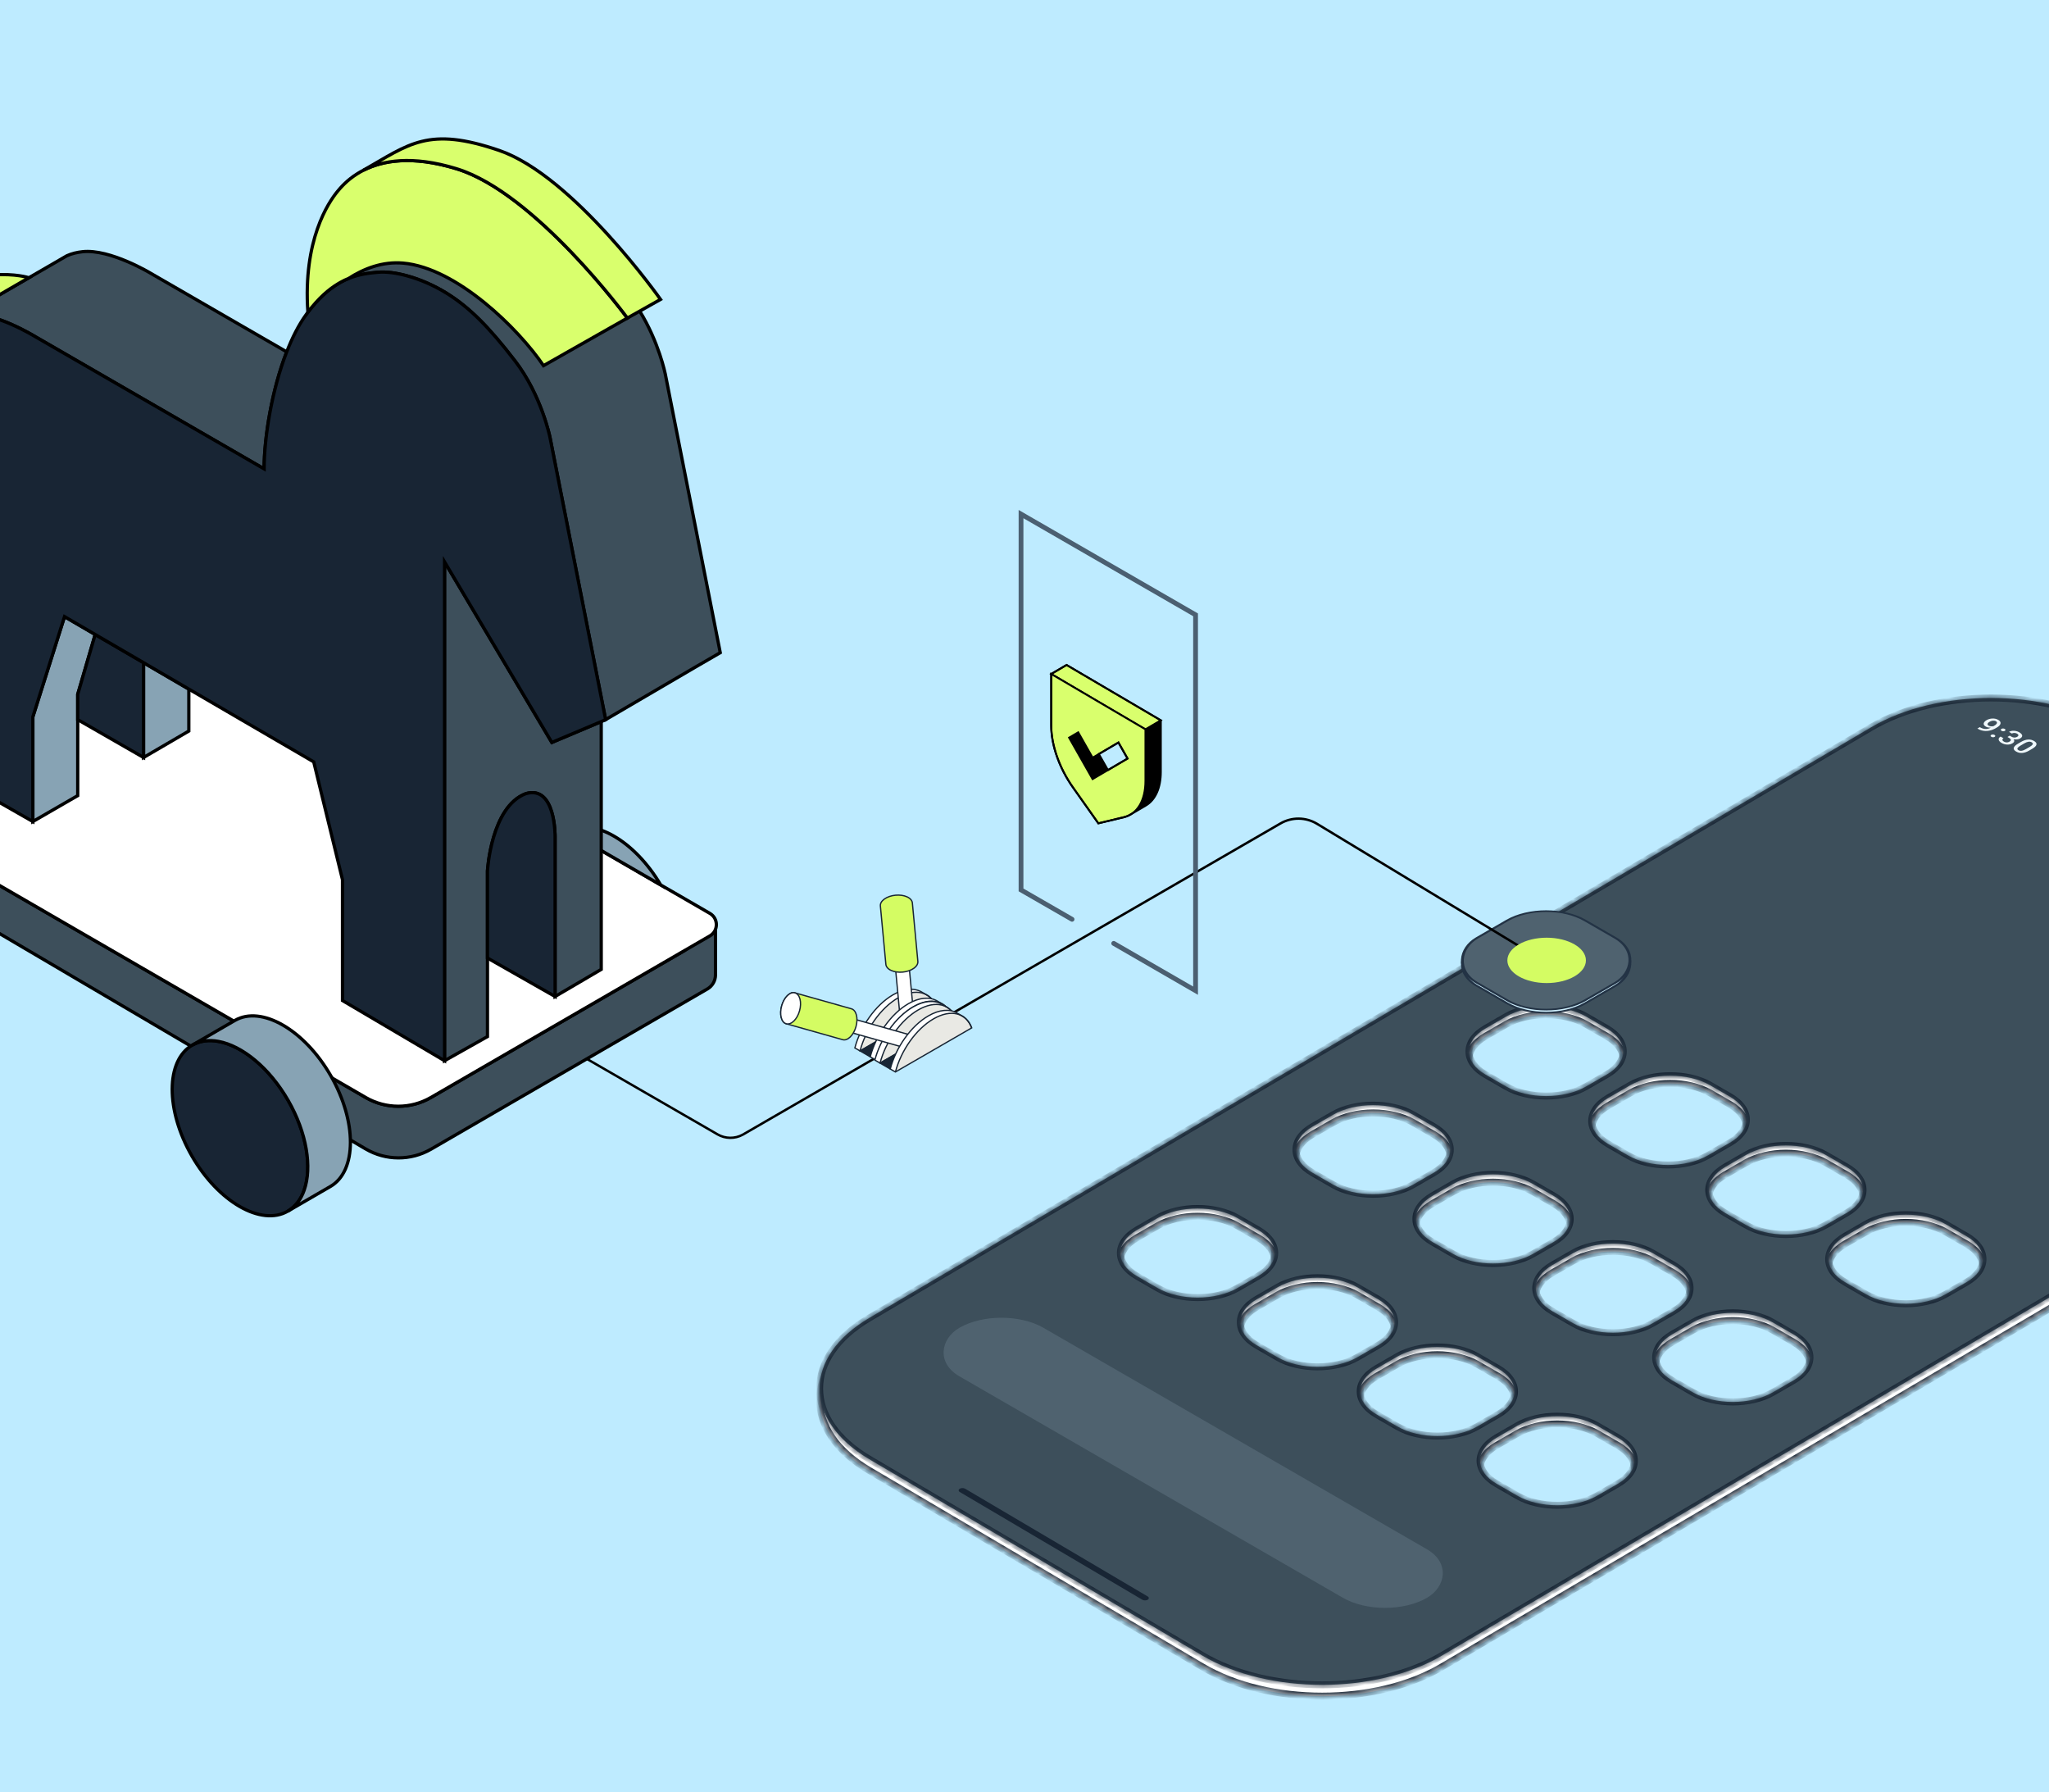 <svg width="295" height="258" viewBox="0 0 295 258" fill="none" xmlns="http://www.w3.org/2000/svg">
<rect x="0" y="0" width="295" height="258" fill="#808080" stroke="none"/>
<g clip-path="url(#clip0_1194_7175)">
<path d="M295 0H0V258H295V0Z" fill="#BEEBFF"/>
<mask id="path-2-inside-1_1194_7175" fill="white">
<path fill-rule="evenodd" clip-rule="evenodd" d="M269.414 106.304C278.932 100.694 294.363 100.694 303.88 106.304L351.862 134.587C361.379 140.197 361.379 149.293 351.862 154.903L207.586 239.945C198.069 245.555 182.638 245.555 173.12 239.945L125.138 211.662C115.621 206.052 115.621 196.957 125.138 191.346L269.414 106.304ZM246.202 157.326C243.03 155.495 237.887 155.495 234.715 157.326L231.543 159.157C228.371 160.989 228.371 163.957 231.543 165.789L234.395 167.435C237.567 169.266 242.71 169.266 245.882 167.435L249.054 165.604C252.226 163.773 252.226 160.804 249.054 158.973L246.202 157.326ZM216.855 147.437C220.027 145.606 225.169 145.606 228.341 147.437L231.327 149.161C234.499 150.992 234.499 153.961 231.327 155.792L228.341 157.515C225.169 159.346 220.027 159.346 216.855 157.515L213.869 155.792C210.697 153.961 210.697 150.992 213.869 149.161L216.855 147.437ZM255.221 191.465C252.049 189.634 246.906 189.634 243.734 191.465L240.749 193.188C237.577 195.019 237.577 197.988 240.749 199.819L243.734 201.543C246.906 203.374 252.049 203.374 255.221 201.543L258.206 199.819C261.378 197.988 261.378 195.019 258.206 193.188L255.221 191.465ZM226.473 181.5C229.645 179.669 234.787 179.669 237.959 181.5L240.945 183.223C244.117 185.055 244.117 188.023 240.945 189.855L237.959 191.578C234.787 193.409 229.645 193.409 226.473 191.578L223.487 189.855C220.315 188.023 220.315 185.055 223.487 183.223L226.473 181.5ZM220.698 171.535C217.526 169.704 212.383 169.704 209.211 171.535L206.226 173.258C203.054 175.089 203.054 178.058 206.226 179.89L209.211 181.613C212.383 183.444 217.526 183.444 220.698 181.613L223.683 179.89C226.855 178.058 226.855 175.089 223.683 173.258L220.698 171.535ZM191.949 161.57C195.121 159.738 200.264 159.738 203.436 161.57L206.422 163.293C209.594 165.124 209.594 168.093 206.422 169.924L203.436 171.648C200.264 173.479 195.121 173.479 191.949 171.648L188.964 169.924C185.792 168.093 185.792 165.124 188.964 163.293L191.949 161.57ZM229.943 206.341C226.771 204.51 221.628 204.51 218.456 206.341L215.471 208.065C212.299 209.896 212.299 212.865 215.471 214.696L218.456 216.419C221.628 218.25 226.771 218.25 229.943 216.419L232.929 214.696C236.101 212.865 236.101 209.896 232.929 208.065L229.943 206.341ZM178.158 176.446C174.986 174.615 169.843 174.615 166.671 176.446L163.686 178.169C160.514 180 160.514 182.969 163.686 184.8L166.671 186.524C169.843 188.355 174.986 188.355 178.158 186.524L181.144 184.8C184.315 182.969 184.315 180 181.144 178.169L178.158 176.446ZM195.42 186.411C192.248 184.58 187.105 184.58 183.933 186.411L180.947 188.135C177.776 189.966 177.776 192.935 180.947 194.766L183.933 196.489C187.105 198.321 192.248 198.321 195.42 196.489L198.405 194.766C201.577 192.935 201.577 189.966 198.405 188.135L195.42 186.411ZM201.195 196.376C204.367 194.545 209.509 194.545 212.681 196.376L215.667 198.1C218.839 199.931 218.839 202.9 215.667 204.731L212.681 206.454C209.509 208.286 204.367 208.286 201.195 206.454L198.209 204.731C195.037 202.9 195.037 199.931 198.209 198.1L201.195 196.376ZM262.865 167.368C259.693 165.537 254.55 165.537 251.378 167.368L248.393 169.091C245.221 170.922 245.221 173.891 248.393 175.722L251.378 177.446C254.55 179.277 259.693 179.277 262.865 177.446L265.85 175.722C269.022 173.891 269.022 170.922 265.85 169.091L262.865 167.368ZM268.64 177.333C271.812 175.501 276.954 175.501 280.126 177.333L283.112 179.056C286.284 180.887 286.284 183.856 283.112 185.687L280.126 187.411C276.954 189.242 271.812 189.242 268.64 187.411L265.654 185.687C262.482 183.856 262.482 180.887 265.654 179.056L268.64 177.333ZM316.421 118.765C315.312 118.111 313.512 118.111 312.403 118.765C311.293 119.419 311.293 120.48 312.403 121.134L321.113 126.268C322.223 126.922 324.022 126.922 325.132 126.268C326.242 125.614 326.242 124.554 325.132 123.9L316.421 118.765Z"/>
</mask>
<path fill-rule="evenodd" clip-rule="evenodd" d="M269.414 106.304C278.932 100.694 294.363 100.694 303.88 106.304L351.862 134.587C361.379 140.197 361.379 149.293 351.862 154.903L207.586 239.945C198.069 245.555 182.638 245.555 173.12 239.945L125.138 211.662C115.621 206.052 115.621 196.957 125.138 191.346L269.414 106.304ZM246.202 157.326C243.03 155.495 237.887 155.495 234.715 157.326L231.543 159.157C228.371 160.989 228.371 163.957 231.543 165.789L234.395 167.435C237.567 169.266 242.71 169.266 245.882 167.435L249.054 165.604C252.226 163.773 252.226 160.804 249.054 158.973L246.202 157.326ZM216.855 147.437C220.027 145.606 225.169 145.606 228.341 147.437L231.327 149.161C234.499 150.992 234.499 153.961 231.327 155.792L228.341 157.515C225.169 159.346 220.027 159.346 216.855 157.515L213.869 155.792C210.697 153.961 210.697 150.992 213.869 149.161L216.855 147.437ZM255.221 191.465C252.049 189.634 246.906 189.634 243.734 191.465L240.749 193.188C237.577 195.019 237.577 197.988 240.749 199.819L243.734 201.543C246.906 203.374 252.049 203.374 255.221 201.543L258.206 199.819C261.378 197.988 261.378 195.019 258.206 193.188L255.221 191.465ZM226.473 181.5C229.645 179.669 234.787 179.669 237.959 181.5L240.945 183.223C244.117 185.055 244.117 188.023 240.945 189.855L237.959 191.578C234.787 193.409 229.645 193.409 226.473 191.578L223.487 189.855C220.315 188.023 220.315 185.055 223.487 183.223L226.473 181.5ZM220.698 171.535C217.526 169.704 212.383 169.704 209.211 171.535L206.226 173.258C203.054 175.089 203.054 178.058 206.226 179.89L209.211 181.613C212.383 183.444 217.526 183.444 220.698 181.613L223.683 179.89C226.855 178.058 226.855 175.089 223.683 173.258L220.698 171.535ZM191.949 161.57C195.121 159.738 200.264 159.738 203.436 161.57L206.422 163.293C209.594 165.124 209.594 168.093 206.422 169.924L203.436 171.648C200.264 173.479 195.121 173.479 191.949 171.648L188.964 169.924C185.792 168.093 185.792 165.124 188.964 163.293L191.949 161.57ZM229.943 206.341C226.771 204.51 221.628 204.51 218.456 206.341L215.471 208.065C212.299 209.896 212.299 212.865 215.471 214.696L218.456 216.419C221.628 218.25 226.771 218.25 229.943 216.419L232.929 214.696C236.101 212.865 236.101 209.896 232.929 208.065L229.943 206.341ZM178.158 176.446C174.986 174.615 169.843 174.615 166.671 176.446L163.686 178.169C160.514 180 160.514 182.969 163.686 184.8L166.671 186.524C169.843 188.355 174.986 188.355 178.158 186.524L181.144 184.8C184.315 182.969 184.315 180 181.144 178.169L178.158 176.446ZM195.42 186.411C192.248 184.58 187.105 184.58 183.933 186.411L180.947 188.135C177.776 189.966 177.776 192.935 180.947 194.766L183.933 196.489C187.105 198.321 192.248 198.321 195.42 196.489L198.405 194.766C201.577 192.935 201.577 189.966 198.405 188.135L195.42 186.411ZM201.195 196.376C204.367 194.545 209.509 194.545 212.681 196.376L215.667 198.1C218.839 199.931 218.839 202.9 215.667 204.731L212.681 206.454C209.509 208.286 204.367 208.286 201.195 206.454L198.209 204.731C195.037 202.9 195.037 199.931 198.209 198.1L201.195 196.376ZM262.865 167.368C259.693 165.537 254.55 165.537 251.378 167.368L248.393 169.091C245.221 170.922 245.221 173.891 248.393 175.722L251.378 177.446C254.55 179.277 259.693 179.277 262.865 177.446L265.85 175.722C269.022 173.891 269.022 170.922 265.85 169.091L262.865 167.368ZM268.64 177.333C271.812 175.501 276.954 175.501 280.126 177.333L283.112 179.056C286.284 180.887 286.284 183.856 283.112 185.687L280.126 187.411C276.954 189.242 271.812 189.242 268.64 187.411L265.654 185.687C262.482 183.856 262.482 180.887 265.654 179.056L268.64 177.333ZM316.421 118.765C315.312 118.111 313.512 118.111 312.403 118.765C311.293 119.419 311.293 120.48 312.403 121.134L321.113 126.268C322.223 126.922 324.022 126.922 325.132 126.268C326.242 125.614 326.242 124.554 325.132 123.9L316.421 118.765Z" fill="white"/>
<path d="M303.88 106.304L304.134 105.874L303.88 106.304ZM269.414 106.304L269.16 105.874L269.414 106.304ZM351.862 134.587L351.608 135.018L351.862 134.587ZM351.862 154.903L351.608 154.472L351.862 154.903ZM207.586 239.945L207.84 240.375L207.586 239.945ZM173.12 239.945L172.866 240.375L173.12 239.945ZM125.138 211.662L124.884 212.093H124.884L125.138 211.662ZM125.138 191.346L124.884 190.916H124.884L125.138 191.346ZM234.715 157.326L234.465 156.893L234.715 157.326ZM246.202 157.326L246.452 156.893L246.202 157.326ZM231.543 159.157L231.793 159.59L231.543 159.157ZM231.543 165.789L231.293 166.222L231.543 165.789ZM234.395 167.435L234.645 167.002L234.395 167.435ZM245.882 167.435L245.632 167.002L245.882 167.435ZM249.054 165.604L249.304 166.037L249.054 165.604ZM249.054 158.973L248.804 159.406L249.054 158.973ZM228.341 147.437L228.591 147.004L228.341 147.437ZM216.855 147.437L217.105 147.87L216.855 147.437ZM231.327 149.161L231.077 149.594L231.327 149.161ZM231.327 155.792L231.577 156.225L231.327 155.792ZM228.341 157.515L228.091 157.082L228.341 157.515ZM216.855 157.515L216.605 157.948L216.855 157.515ZM213.869 155.792L214.119 155.359L213.869 155.792ZM213.869 149.161L213.619 148.727L213.869 149.161ZM243.734 191.465L243.984 191.898L243.734 191.465ZM255.221 191.465L254.971 191.898L255.221 191.465ZM240.749 193.188L240.499 192.755L240.749 193.188ZM240.749 199.819L240.499 200.253L240.749 199.819ZM243.734 201.543L243.484 201.976L243.734 201.543ZM255.221 201.543L254.971 201.11L255.221 201.543ZM258.206 199.819L258.457 200.253L258.206 199.819ZM258.206 193.188L258.457 192.755L258.206 193.188ZM237.959 181.5L237.709 181.933L237.959 181.5ZM226.473 181.5L226.723 181.933L226.473 181.5ZM240.945 183.223L241.195 182.79L240.945 183.223ZM240.945 189.855L240.695 189.422L240.945 189.855ZM237.959 191.578L237.709 191.145L237.959 191.578ZM226.473 191.578L226.223 192.011L226.473 191.578ZM223.487 189.855L223.237 190.288L223.487 189.855ZM223.487 183.223L223.737 183.657L223.487 183.223ZM209.211 171.535L209.461 171.968L209.211 171.535ZM220.698 171.535L220.948 171.102L220.698 171.535ZM206.226 173.258L205.976 172.825L206.226 173.258ZM206.226 179.89L206.476 179.456L206.226 179.89ZM209.211 181.613L208.961 182.046L209.211 181.613ZM220.698 181.613L220.448 181.18L220.698 181.613ZM223.683 179.89L223.933 180.323L223.683 179.89ZM223.683 173.258L223.433 173.691L223.683 173.258ZM203.436 161.57L203.186 162.003L203.436 161.57ZM191.949 161.57L192.199 162.003L191.949 161.57ZM206.422 163.293L206.672 162.86L206.422 163.293ZM206.422 169.924L206.672 170.357L206.422 169.924ZM203.436 171.648L203.686 172.081L203.436 171.648ZM191.949 171.648L192.199 171.215L191.949 171.648ZM188.964 169.924L188.714 170.357L188.964 169.924ZM188.964 163.293L188.714 162.86L188.964 163.293ZM218.456 206.341L218.206 205.908L218.456 206.341ZM229.943 206.341L229.693 206.774L229.943 206.341ZM215.471 208.065L215.221 207.631L215.471 208.065ZM215.471 214.696L215.721 214.263L215.471 214.696ZM218.456 216.419L218.706 215.986L218.456 216.419ZM229.943 216.419L229.693 215.986L229.943 216.419ZM232.929 214.696L232.679 214.263L232.929 214.696ZM232.929 208.065L233.179 207.631L232.929 208.065ZM166.671 176.446L166.421 176.013L166.671 176.446ZM178.158 176.446L178.408 176.013L178.158 176.446ZM163.686 178.169L163.936 178.602L163.686 178.169ZM163.686 184.8L163.436 185.234L163.686 184.8ZM166.671 186.524L166.921 186.091L166.671 186.524ZM178.158 186.524L178.408 186.957L178.158 186.524ZM181.144 184.8L181.394 185.234L181.144 184.8ZM181.144 178.169L180.893 178.602L181.144 178.169ZM183.933 186.411L184.183 186.844L183.933 186.411ZM195.42 186.411L195.67 185.978L195.42 186.411ZM180.947 188.135L180.697 187.702L180.947 188.135ZM180.947 194.766L180.697 195.199L180.947 194.766ZM183.933 196.489L184.183 196.056L183.933 196.489ZM195.42 196.489L195.67 196.922L195.42 196.489ZM198.405 194.766L198.155 194.333L198.405 194.766ZM198.405 188.135L198.155 188.568L198.405 188.135ZM212.681 196.376L212.431 196.809L212.681 196.376ZM201.195 196.376L200.945 195.943L201.195 196.376ZM215.667 198.1L215.917 197.667L215.667 198.1ZM215.667 204.731L215.417 204.298L215.667 204.731ZM212.681 206.454L212.931 206.888L212.681 206.454ZM201.195 206.454L201.445 206.021L201.195 206.454ZM198.209 204.731L197.959 205.164L198.209 204.731ZM198.209 198.1L198.459 198.533L198.209 198.1ZM251.378 167.368L251.128 166.935L251.378 167.368ZM262.865 167.368L262.615 167.801L262.865 167.368ZM248.393 169.091L248.643 169.524L248.393 169.091ZM248.393 175.722L248.143 176.156L248.393 175.722ZM251.378 177.446L251.628 177.013L251.378 177.446ZM262.865 177.446L262.615 177.013L262.865 177.446ZM265.85 175.722L266.1 176.156L265.85 175.722ZM265.85 169.091L266.1 168.658L265.85 169.091ZM280.126 177.333L280.376 176.899L280.126 177.333ZM268.64 177.333L268.39 176.899L268.64 177.333ZM283.112 179.056L282.862 179.489L283.112 179.056ZM283.112 185.687L283.362 186.12L283.112 185.687ZM280.126 187.411L279.876 186.978L280.126 187.411ZM268.64 187.411L268.89 186.978L268.64 187.411ZM265.654 185.687L265.404 186.12L265.654 185.687ZM265.654 179.056L265.404 178.623L265.654 179.056ZM316.421 118.765L316.675 118.335L316.421 118.765ZM312.403 121.134L312.657 120.703L312.403 121.134ZM321.113 126.268L321.367 125.838L321.113 126.268ZM325.132 126.268L324.878 125.838L325.132 126.268ZM325.132 123.9L324.878 124.331V124.331L325.132 123.9ZM304.134 105.874C299.281 103.013 292.95 101.597 286.647 101.597C280.344 101.597 274.014 103.013 269.16 105.874L269.668 106.735C274.332 103.986 280.476 102.597 286.647 102.597C292.818 102.597 298.962 103.986 303.626 106.735L304.134 105.874ZM352.116 134.156L304.134 105.874L303.626 106.735L351.608 135.018L352.116 134.156ZM352.116 155.333C356.968 152.473 359.5 148.658 359.5 144.745C359.5 140.832 356.968 137.016 352.116 134.156L351.608 135.018C356.273 137.768 358.5 141.305 358.5 144.745C358.5 148.185 356.273 151.722 351.608 154.472L352.116 155.333ZM207.84 240.375L352.116 155.333L351.608 154.472L207.332 239.514L207.84 240.375ZM172.866 240.375C177.72 243.236 184.05 244.652 190.353 244.652C196.656 244.652 202.987 243.236 207.84 240.375L207.332 239.514C202.668 242.263 196.524 243.652 190.353 243.652C184.182 243.652 178.038 242.263 173.374 239.514L172.866 240.375ZM124.884 212.093L172.866 240.375L173.374 239.514L125.392 211.231L124.884 212.093ZM124.884 190.916C120.032 193.776 117.5 197.591 117.5 201.504C117.5 205.417 120.032 209.233 124.884 212.093L125.392 211.231C120.727 208.481 118.5 204.944 118.5 201.504C118.5 198.064 120.727 194.527 125.392 191.777L124.884 190.916ZM269.16 105.874L124.884 190.916L125.392 191.777L269.668 106.735L269.16 105.874ZM234.965 157.759C236.457 156.898 238.444 156.453 240.458 156.453C242.472 156.453 244.46 156.898 245.952 157.759L246.452 156.893C244.772 155.923 242.601 155.453 240.458 155.453C238.315 155.453 236.145 155.923 234.465 156.893L234.965 157.759ZM231.793 159.59L234.965 157.759L234.465 156.893L231.293 158.724L231.793 159.59ZM231.793 165.356C230.298 164.493 229.664 163.431 229.664 162.473C229.664 161.515 230.298 160.453 231.793 159.59L231.293 158.724C229.616 159.692 228.664 161.031 228.664 162.473C228.664 163.915 229.616 165.254 231.293 166.222L231.793 165.356ZM234.645 167.002L231.793 165.356L231.293 166.222L234.145 167.868L234.645 167.002ZM245.632 167.002C244.14 167.863 242.152 168.308 240.138 168.308C238.124 168.308 236.137 167.863 234.645 167.002L234.145 167.868C235.825 168.838 237.995 169.309 240.138 169.309C242.281 169.309 244.452 168.838 246.132 167.868L245.632 167.002ZM248.804 165.171L245.632 167.002L246.132 167.868L249.304 166.037L248.804 165.171ZM248.804 159.406C250.298 160.269 250.932 161.33 250.932 162.288C250.932 163.247 250.298 164.308 248.804 165.171L249.304 166.037C250.981 165.069 251.933 163.73 251.933 162.288C251.933 160.847 250.981 159.508 249.304 158.54L248.804 159.406ZM245.952 157.759L248.804 159.406L249.304 158.54L246.452 156.893L245.952 157.759ZM228.591 147.004C226.911 146.034 224.741 145.564 222.598 145.564C220.455 145.564 218.285 146.034 216.605 147.004L217.105 147.87C218.597 147.009 220.584 146.564 222.598 146.564C224.612 146.564 226.599 147.009 228.091 147.87L228.591 147.004ZM231.577 148.727L228.591 147.004L228.091 147.87L231.077 149.594L231.577 148.727ZM231.577 156.225C233.254 155.257 234.206 153.918 234.206 152.476C234.206 151.034 233.254 149.696 231.577 148.727L231.077 149.594C232.572 150.457 233.206 151.518 233.206 152.476C233.206 153.434 232.572 154.496 231.077 155.359L231.577 156.225ZM228.591 157.948L231.577 156.225L231.077 155.359L228.091 157.082L228.591 157.948ZM216.605 157.948C218.285 158.918 220.455 159.389 222.598 159.389C224.741 159.389 226.911 158.918 228.591 157.948L228.091 157.082C226.599 157.944 224.612 158.389 222.598 158.389C220.584 158.389 218.597 157.944 217.105 157.082L216.605 157.948ZM213.619 156.225L216.605 157.948L217.105 157.082L214.119 155.359L213.619 156.225ZM213.619 148.727C211.942 149.696 210.99 151.034 210.99 152.476C210.99 153.918 211.942 155.257 213.619 156.225L214.119 155.359C212.624 154.496 211.99 153.434 211.99 152.476C211.99 151.518 212.624 150.457 214.119 149.594L213.619 148.727ZM216.605 147.004L213.619 148.727L214.119 149.594L217.105 147.87L216.605 147.004ZM243.984 191.898C245.476 191.036 247.464 190.591 249.478 190.591C251.492 190.591 253.479 191.036 254.971 191.898L255.471 191.032C253.791 190.062 251.621 189.591 249.478 189.591C247.335 189.591 245.164 190.062 243.484 191.032L243.984 191.898ZM240.999 193.621L243.984 191.898L243.484 191.032L240.499 192.755L240.999 193.621ZM240.999 199.386C239.504 198.523 238.87 197.462 238.87 196.504C238.87 195.546 239.504 194.484 240.999 193.621L240.499 192.755C238.822 193.723 237.87 195.062 237.87 196.504C237.87 197.946 238.822 199.284 240.499 200.253L240.999 199.386ZM243.984 201.11L240.999 199.386L240.499 200.253L243.484 201.976L243.984 201.11ZM254.971 201.11C253.479 201.971 251.492 202.416 249.478 202.416C247.464 202.416 245.476 201.971 243.984 201.11L243.484 201.976C245.164 202.946 247.335 203.416 249.478 203.416C251.621 203.416 253.791 202.946 255.471 201.976L254.971 201.11ZM257.956 199.386L254.971 201.11L255.471 201.976L258.457 200.253L257.956 199.386ZM257.956 193.621C259.451 194.484 260.085 195.546 260.085 196.504C260.085 197.462 259.451 198.523 257.956 199.386L258.457 200.253C260.134 199.284 261.086 197.946 261.086 196.504C261.086 195.062 260.134 193.723 258.457 192.755L257.956 193.621ZM254.971 191.898L257.956 193.621L258.457 192.755L255.471 191.032L254.971 191.898ZM238.209 181.067C236.53 180.097 234.359 179.626 232.216 179.626C230.073 179.626 227.903 180.097 226.223 181.067L226.723 181.933C228.215 181.072 230.202 180.627 232.216 180.627C234.23 180.627 236.217 181.072 237.709 181.933L238.209 181.067ZM241.195 182.79L238.209 181.067L237.709 181.933L240.695 183.657L241.195 182.79ZM241.195 190.288C242.872 189.32 243.824 187.981 243.824 186.539C243.824 185.097 242.872 183.758 241.195 182.79L240.695 183.657C242.19 184.519 242.824 185.581 242.824 186.539C242.824 187.497 242.19 188.559 240.695 189.422L241.195 190.288ZM238.209 192.011L241.195 190.288L240.695 189.422L237.709 191.145L238.209 192.011ZM226.223 192.011C227.903 192.981 230.073 193.452 232.216 193.452C234.359 193.452 236.53 192.981 238.209 192.011L237.709 191.145C236.217 192.006 234.23 192.451 232.216 192.451C230.202 192.451 228.215 192.006 226.723 191.145L226.223 192.011ZM223.237 190.288L226.223 192.011L226.723 191.145L223.737 189.422L223.237 190.288ZM223.237 182.79C221.56 183.758 220.608 185.097 220.608 186.539C220.608 187.981 221.56 189.32 223.237 190.288L223.737 189.422C222.242 188.559 221.608 187.497 221.608 186.539C221.608 185.581 222.242 184.519 223.737 183.657L223.237 182.79ZM226.223 181.067L223.237 182.79L223.737 183.657L226.723 181.933L226.223 181.067ZM209.461 171.968C210.953 171.106 212.94 170.661 214.954 170.661C216.969 170.661 218.956 171.106 220.448 171.968L220.948 171.102C219.268 170.132 217.098 169.661 214.954 169.661C212.811 169.661 210.641 170.132 208.961 171.102L209.461 171.968ZM206.476 173.691L209.461 171.968L208.961 171.102L205.976 172.825L206.476 173.691ZM206.476 179.456C204.981 178.593 204.347 177.532 204.347 176.574C204.347 175.616 204.981 174.554 206.476 173.691L205.976 172.825C204.298 173.793 203.346 175.132 203.346 176.574C203.346 178.016 204.298 179.354 205.976 180.323L206.476 179.456ZM209.461 181.18L206.476 179.456L205.976 180.323L208.961 182.046L209.461 181.18ZM220.448 181.18C218.956 182.041 216.969 182.486 214.954 182.486C212.94 182.486 210.953 182.041 209.461 181.18L208.961 182.046C210.641 183.016 212.811 183.487 214.954 183.487C217.098 183.487 219.268 183.016 220.948 182.046L220.448 181.18ZM223.433 179.456L220.448 181.18L220.948 182.046L223.933 180.323L223.433 179.456ZM223.433 173.691C224.928 174.554 225.562 175.616 225.562 176.574C225.562 177.532 224.928 178.593 223.433 179.456L223.933 180.323C225.61 179.354 226.562 178.016 226.562 176.574C226.562 175.132 225.61 173.793 223.933 172.825L223.433 173.691ZM220.448 171.968L223.433 173.691L223.933 172.825L220.948 171.102L220.448 171.968ZM203.686 161.137C202.006 160.167 199.836 159.696 197.693 159.696C195.55 159.696 193.379 160.167 191.699 161.137L192.199 162.003C193.692 161.141 195.679 160.696 197.693 160.696C199.707 160.696 201.694 161.141 203.186 162.003L203.686 161.137ZM206.672 162.86L203.686 161.137L203.186 162.003L206.172 163.726L206.672 162.86ZM206.672 170.357C208.349 169.389 209.301 168.05 209.301 166.609C209.301 165.167 208.349 163.828 206.672 162.86L206.172 163.726C207.666 164.589 208.3 165.65 208.3 166.609C208.3 167.567 207.666 168.628 206.172 169.491L206.672 170.357ZM203.686 172.081L206.672 170.357L206.172 169.491L203.186 171.215L203.686 172.081ZM191.699 172.081C193.379 173.051 195.55 173.521 197.693 173.521C199.836 173.521 202.006 173.051 203.686 172.081L203.186 171.215C201.694 172.076 199.707 172.521 197.693 172.521C195.679 172.521 193.692 172.076 192.199 171.215L191.699 172.081ZM188.714 170.357L191.699 172.081L192.199 171.215L189.214 169.491L188.714 170.357ZM188.714 162.86C187.037 163.828 186.085 165.167 186.085 166.609C186.085 168.05 187.037 169.389 188.714 170.357L189.214 169.491C187.719 168.628 187.085 167.567 187.085 166.609C187.085 165.65 187.719 164.589 189.214 163.726L188.714 162.86ZM191.699 161.137L188.714 162.86L189.214 163.726L192.199 162.003L191.699 161.137ZM218.706 206.774C220.199 205.913 222.186 205.468 224.2 205.468C226.214 205.468 228.201 205.913 229.693 206.774L230.193 205.908C228.513 204.938 226.343 204.468 224.2 204.468C222.057 204.468 219.886 204.938 218.206 205.908L218.706 206.774ZM215.721 208.498L218.706 206.774L218.206 205.908L215.221 207.631L215.721 208.498ZM215.721 214.263C214.226 213.4 213.592 212.339 213.592 211.38C213.592 210.422 214.226 209.361 215.721 208.498L215.221 207.631C213.544 208.6 212.592 209.939 212.592 211.38C212.592 212.822 213.544 214.161 215.221 215.129L215.721 214.263ZM218.706 215.986L215.721 214.263L215.221 215.129L218.206 216.852L218.706 215.986ZM229.693 215.986C228.201 216.848 226.214 217.293 224.2 217.293C222.186 217.293 220.199 216.848 218.706 215.986L218.206 216.852C219.886 217.822 222.057 218.293 224.2 218.293C226.343 218.293 228.513 217.822 230.193 216.852L229.693 215.986ZM232.679 214.263L229.693 215.986L230.193 216.852L233.179 215.129L232.679 214.263ZM232.679 208.498C234.173 209.361 234.807 210.422 234.807 211.38C234.807 212.339 234.173 213.4 232.679 214.263L233.179 215.129C234.856 214.161 235.808 212.822 235.808 211.38C235.808 209.939 234.856 208.6 233.179 207.631L232.679 208.498ZM229.693 206.774L232.679 208.498L233.179 207.631L230.193 205.908L229.693 206.774ZM166.921 176.879C168.413 176.017 170.401 175.572 172.415 175.572C174.429 175.572 176.416 176.017 177.908 176.879L178.408 176.013C176.728 175.043 174.558 174.572 172.415 174.572C170.272 174.572 168.101 175.043 166.421 176.013L166.921 176.879ZM163.936 178.602L166.921 176.879L166.421 176.013L163.436 177.736L163.936 178.602ZM163.936 184.367C162.441 183.504 161.807 182.443 161.807 181.485C161.807 180.527 162.441 179.465 163.936 178.602L163.436 177.736C161.759 178.704 160.807 180.043 160.807 181.485C160.807 182.927 161.759 184.265 163.436 185.234L163.936 184.367ZM166.921 186.091L163.936 184.367L163.436 185.234L166.421 186.957L166.921 186.091ZM177.908 186.091C176.416 186.952 174.429 187.397 172.415 187.397C170.401 187.397 168.413 186.952 166.921 186.091L166.421 186.957C168.101 187.927 170.272 188.397 172.415 188.397C174.558 188.397 176.728 187.927 178.408 186.957L177.908 186.091ZM180.893 184.367L177.908 186.091L178.408 186.957L181.394 185.234L180.893 184.367ZM180.893 178.602C182.388 179.465 183.022 180.527 183.022 181.485C183.022 182.443 182.388 183.504 180.893 184.367L181.394 185.234C183.071 184.265 184.023 182.927 184.023 181.485C184.023 180.043 183.071 178.704 181.394 177.736L180.893 178.602ZM177.908 176.879L180.893 178.602L181.394 177.736L178.408 176.013L177.908 176.879ZM184.183 186.844C185.675 185.983 187.662 185.538 189.676 185.538C191.69 185.538 193.678 185.983 195.17 186.844L195.67 185.978C193.99 185.008 191.819 184.538 189.676 184.538C187.533 184.538 185.363 185.008 183.683 185.978L184.183 186.844ZM181.198 188.568L184.183 186.844L183.683 185.978L180.697 187.702L181.198 188.568ZM181.198 194.333C179.703 193.47 179.069 192.409 179.069 191.45C179.069 190.492 179.703 189.431 181.198 188.568L180.697 187.702C179.02 188.67 178.068 190.009 178.068 191.45C178.068 192.892 179.02 194.231 180.697 195.199L181.198 194.333ZM184.183 196.056L181.198 194.333L180.697 195.199L183.683 196.922L184.183 196.056ZM195.17 196.056C193.678 196.918 191.69 197.363 189.676 197.363C187.662 197.363 185.675 196.918 184.183 196.056L183.683 196.922C185.363 197.892 187.533 198.363 189.676 198.363C191.819 198.363 193.99 197.892 195.67 196.922L195.17 196.056ZM198.155 194.333L195.17 196.056L195.67 196.922L198.655 195.199L198.155 194.333ZM198.155 188.568C199.65 189.431 200.284 190.492 200.284 191.45C200.284 192.409 199.65 193.47 198.155 194.333L198.655 195.199C200.332 194.231 201.284 192.892 201.284 191.45C201.284 190.009 200.332 188.67 198.655 187.702L198.155 188.568ZM195.17 186.844L198.155 188.568L198.655 187.702L195.67 185.978L195.17 186.844ZM212.931 195.943C211.251 194.973 209.081 194.503 206.938 194.503C204.795 194.503 202.625 194.973 200.945 195.943L201.445 196.809C202.937 195.948 204.924 195.503 206.938 195.503C208.952 195.503 210.939 195.948 212.431 196.809L212.931 195.943ZM215.917 197.667L212.931 195.943L212.431 196.809L215.417 198.533L215.917 197.667ZM215.917 205.164C217.594 204.196 218.546 202.857 218.546 201.415C218.546 199.974 217.594 198.635 215.917 197.667L215.417 198.533C216.912 199.396 217.546 200.457 217.546 201.415C217.546 202.374 216.912 203.435 215.417 204.298L215.917 205.164ZM212.931 206.888L215.917 205.164L215.417 204.298L212.431 206.021L212.931 206.888ZM200.945 206.888C202.625 207.857 204.795 208.328 206.938 208.328C209.081 208.328 211.251 207.857 212.931 206.888L212.431 206.021C210.939 206.883 208.952 207.328 206.938 207.328C204.924 207.328 202.937 206.883 201.445 206.021L200.945 206.888ZM197.959 205.164L200.945 206.888L201.445 206.021L198.459 204.298L197.959 205.164ZM197.959 197.667C196.282 198.635 195.33 199.974 195.33 201.415C195.33 202.857 196.282 204.196 197.959 205.164L198.459 204.298C196.964 203.435 196.33 202.374 196.33 201.415C196.33 200.457 196.964 199.396 198.459 198.533L197.959 197.667ZM200.945 195.943L197.959 197.667L198.459 198.533L201.445 196.809L200.945 195.943ZM251.628 167.801C253.12 166.939 255.107 166.494 257.121 166.494C259.136 166.494 261.123 166.939 262.615 167.801L263.115 166.935C261.435 165.965 259.265 165.494 257.121 165.494C254.978 165.494 252.808 165.965 251.128 166.935L251.628 167.801ZM248.643 169.524L251.628 167.801L251.128 166.935L248.143 168.658L248.643 169.524ZM248.643 175.289C247.148 174.426 246.514 173.365 246.514 172.407C246.514 171.449 247.148 170.387 248.643 169.524L248.143 168.658C246.466 169.626 245.514 170.965 245.514 172.407C245.514 173.849 246.466 175.187 248.143 176.156L248.643 175.289ZM251.628 177.013L248.643 175.289L248.143 176.156L251.128 177.879L251.628 177.013ZM262.615 177.013C261.123 177.874 259.136 178.319 257.121 178.319C255.107 178.319 253.12 177.874 251.628 177.013L251.128 177.879C252.808 178.849 254.978 179.319 257.121 179.319C259.265 179.319 261.435 178.849 263.115 177.879L262.615 177.013ZM265.6 175.289L262.615 177.013L263.115 177.879L266.1 176.156L265.6 175.289ZM265.6 169.524C267.095 170.387 267.729 171.449 267.729 172.407C267.729 173.365 267.095 174.426 265.6 175.289L266.1 176.156C267.777 175.187 268.729 173.849 268.729 172.407C268.729 170.965 267.777 169.626 266.1 168.658L265.6 169.524ZM262.615 167.801L265.6 169.524L266.1 168.658L263.115 166.935L262.615 167.801ZM280.376 176.899C278.696 175.93 276.526 175.459 274.383 175.459C272.24 175.459 270.07 175.93 268.39 176.899L268.89 177.766C270.382 176.904 272.369 176.459 274.383 176.459C276.397 176.459 278.384 176.904 279.876 177.766L280.376 176.899ZM283.362 178.623L280.376 176.899L279.876 177.766L282.862 179.489L283.362 178.623ZM283.362 186.12C285.039 185.152 285.991 183.813 285.991 182.372C285.991 180.93 285.039 179.591 283.362 178.623L282.862 179.489C284.357 180.352 284.991 181.413 284.991 182.372C284.991 183.33 284.357 184.391 282.862 185.254L283.362 186.12ZM280.376 187.844L283.362 186.12L282.862 185.254L279.876 186.978L280.376 187.844ZM268.39 187.844C270.07 188.814 272.24 189.284 274.383 189.284C276.526 189.284 278.696 188.814 280.376 187.844L279.876 186.978C278.384 187.839 276.397 188.284 274.383 188.284C272.369 188.284 270.382 187.839 268.89 186.978L268.39 187.844ZM265.404 186.12L268.39 187.844L268.89 186.978L265.904 185.254L265.404 186.12ZM265.404 178.623C263.727 179.591 262.775 180.93 262.775 182.372C262.775 183.813 263.727 185.152 265.404 186.12L265.904 185.254C264.409 184.391 263.775 183.33 263.775 182.372C263.775 181.413 264.409 180.352 265.904 179.489L265.404 178.623ZM268.39 176.899L265.404 178.623L265.904 179.489L268.89 177.766L268.39 176.899ZM312.657 119.196C313.117 118.925 313.751 118.775 314.412 118.775C315.073 118.775 315.707 118.925 316.167 119.196L316.675 118.335C316.026 117.952 315.205 117.775 314.412 117.775C313.619 117.775 312.798 117.952 312.149 118.335L312.657 119.196ZM312.657 120.703C312.195 120.431 312.071 120.142 312.071 119.95C312.071 119.757 312.195 119.468 312.657 119.196L312.149 118.335C311.501 118.717 311.07 119.285 311.07 119.95C311.07 120.615 311.501 121.183 312.149 121.565L312.657 120.703ZM321.367 125.838L312.657 120.703L312.149 121.565L320.86 126.699L321.367 125.838ZM324.878 125.838C324.418 126.109 323.784 126.259 323.123 126.259C322.462 126.259 321.828 126.109 321.367 125.838L320.86 126.699C321.509 127.082 322.329 127.259 323.123 127.259C323.916 127.259 324.736 127.082 325.386 126.699L324.878 125.838ZM324.878 124.331C325.339 124.603 325.464 124.892 325.464 125.084C325.464 125.276 325.339 125.566 324.878 125.838L325.386 126.699C326.034 126.317 326.464 125.749 326.464 125.084C326.464 124.419 326.034 123.851 325.386 123.469L324.878 124.331ZM316.167 119.196L324.878 124.331L325.386 123.469L316.675 118.335L316.167 119.196Z" fill="#182534" mask="url(#path-2-inside-1_1194_7175)"/>
<mask id="path-4-inside-2_1194_7175" fill="white">
<path fill-rule="evenodd" clip-rule="evenodd" d="M269.414 104.677C278.932 99.067 294.362 99.067 303.88 104.677L351.862 132.959C361.379 138.569 361.379 147.665 351.862 153.275L207.586 238.317C198.068 243.927 182.637 243.927 173.12 238.317L125.138 210.035C115.621 204.424 115.621 195.329 125.138 189.719L269.414 104.677ZM246.202 156.211C243.03 154.38 237.887 154.38 234.715 156.211L231.543 158.042C228.372 159.873 228.372 162.842 231.544 164.673L234.395 166.32C237.567 168.151 242.71 168.151 245.882 166.32L249.054 164.489C252.226 162.658 252.226 159.689 249.054 157.857L246.202 156.211ZM268.64 176.217C271.812 174.386 276.955 174.386 280.127 176.217L283.112 177.94C286.284 179.772 286.284 182.74 283.112 184.572L280.127 186.295C276.955 188.126 271.812 188.126 268.64 186.295L265.655 184.572C262.483 182.74 262.483 179.772 265.655 177.94L268.64 176.217ZM216.855 146.322C220.027 144.49 225.17 144.49 228.342 146.322L231.327 148.045C234.499 149.876 234.499 152.845 231.327 154.676L228.342 156.4C225.17 158.231 220.027 158.231 216.855 156.4L213.87 154.676C210.698 152.845 210.698 149.876 213.87 148.045L216.855 146.322ZM255.222 190.349C252.05 188.518 246.907 188.518 243.735 190.349L240.749 192.073C237.578 193.904 237.578 196.873 240.749 198.704L243.735 200.428C246.907 202.259 252.05 202.259 255.222 200.428L258.207 198.704C261.379 196.873 261.379 193.904 258.207 192.073L255.222 190.349ZM191.95 160.454C195.121 158.623 200.264 158.623 203.436 160.454L206.422 162.177C209.594 164.008 209.594 166.977 206.422 168.808L203.436 170.532C200.264 172.363 195.121 172.363 191.95 170.532L188.964 168.808C185.792 166.977 185.792 164.008 188.964 162.177L191.95 160.454ZM195.42 185.295C192.248 183.464 187.106 183.464 183.934 185.295L180.948 187.018C177.776 188.85 177.776 191.818 180.948 193.65L183.934 195.373C187.106 197.204 192.248 197.204 195.42 195.373L198.406 193.65C201.578 191.818 201.578 188.85 198.406 187.018L195.42 185.295ZM178.159 175.33C174.987 173.499 169.844 173.499 166.672 175.33L163.686 177.054C160.515 178.885 160.515 181.854 163.686 183.685L166.672 185.408C169.844 187.239 174.987 187.239 178.159 185.408L181.144 183.685C184.316 181.854 184.316 178.885 181.144 177.054L178.159 175.33ZM201.195 195.261C204.367 193.43 209.51 193.43 212.682 195.261L215.667 196.984C218.839 198.815 218.839 201.784 215.667 203.615L212.682 205.339C209.51 207.17 204.367 207.17 201.195 205.339L198.21 203.615C195.038 201.784 195.038 198.815 198.21 196.984L201.195 195.261ZM229.944 205.225C226.772 203.394 221.629 203.394 218.457 205.225L215.471 206.949C212.299 208.78 212.299 211.749 215.471 213.58L218.457 215.304C221.629 217.135 226.772 217.135 229.944 215.304L232.929 213.58C236.101 211.749 236.101 208.78 232.929 206.949L229.944 205.225ZM220.698 170.419C217.526 168.588 212.383 168.588 209.211 170.419L206.226 172.143C203.054 173.974 203.054 176.943 206.226 178.774L209.211 180.497C212.383 182.328 217.526 182.328 220.698 180.497L223.683 178.774C226.855 176.943 226.855 173.974 223.683 172.143L220.698 170.419ZM226.473 180.384C229.645 178.553 234.788 178.553 237.959 180.384L240.945 182.108C244.117 183.939 244.117 186.908 240.945 188.739L237.959 190.463C234.788 192.294 229.645 192.294 226.473 190.463L223.487 188.739C220.315 186.908 220.315 183.939 223.487 182.108L226.473 180.384ZM262.865 166.252C259.693 164.421 254.55 164.421 251.378 166.252L248.393 167.975C245.221 169.806 245.221 172.775 248.393 174.606L251.378 176.33C254.55 178.161 259.693 178.161 262.865 176.33L265.85 174.607C269.022 172.775 269.022 169.806 265.85 167.975L262.865 166.252ZM316.421 117.626C315.312 116.972 313.513 116.972 312.403 117.626C311.293 118.28 311.293 119.341 312.403 119.995L321.114 125.129C322.223 125.783 324.022 125.783 325.132 125.129C326.242 124.475 326.242 123.415 325.132 122.761L316.421 117.626Z"/>
</mask>
<path fill-rule="evenodd" clip-rule="evenodd" d="M269.414 104.677C278.932 99.067 294.362 99.067 303.88 104.677L351.862 132.959C361.379 138.569 361.379 147.665 351.862 153.275L207.586 238.317C198.068 243.927 182.637 243.927 173.12 238.317L125.138 210.035C115.621 204.424 115.621 195.329 125.138 189.719L269.414 104.677ZM246.202 156.211C243.03 154.38 237.887 154.38 234.715 156.211L231.543 158.042C228.372 159.873 228.372 162.842 231.544 164.673L234.395 166.32C237.567 168.151 242.71 168.151 245.882 166.32L249.054 164.489C252.226 162.658 252.226 159.689 249.054 157.857L246.202 156.211ZM268.64 176.217C271.812 174.386 276.955 174.386 280.127 176.217L283.112 177.94C286.284 179.772 286.284 182.74 283.112 184.572L280.127 186.295C276.955 188.126 271.812 188.126 268.64 186.295L265.655 184.572C262.483 182.74 262.483 179.772 265.655 177.94L268.64 176.217ZM216.855 146.322C220.027 144.49 225.17 144.49 228.342 146.322L231.327 148.045C234.499 149.876 234.499 152.845 231.327 154.676L228.342 156.4C225.17 158.231 220.027 158.231 216.855 156.4L213.87 154.676C210.698 152.845 210.698 149.876 213.87 148.045L216.855 146.322ZM255.222 190.349C252.05 188.518 246.907 188.518 243.735 190.349L240.749 192.073C237.578 193.904 237.578 196.873 240.749 198.704L243.735 200.428C246.907 202.259 252.05 202.259 255.222 200.428L258.207 198.704C261.379 196.873 261.379 193.904 258.207 192.073L255.222 190.349ZM191.95 160.454C195.121 158.623 200.264 158.623 203.436 160.454L206.422 162.177C209.594 164.008 209.594 166.977 206.422 168.808L203.436 170.532C200.264 172.363 195.121 172.363 191.95 170.532L188.964 168.808C185.792 166.977 185.792 164.008 188.964 162.177L191.95 160.454ZM195.42 185.295C192.248 183.464 187.106 183.464 183.934 185.295L180.948 187.018C177.776 188.85 177.776 191.818 180.948 193.65L183.934 195.373C187.106 197.204 192.248 197.204 195.42 195.373L198.406 193.65C201.578 191.818 201.578 188.85 198.406 187.018L195.42 185.295ZM178.159 175.33C174.987 173.499 169.844 173.499 166.672 175.33L163.686 177.054C160.515 178.885 160.515 181.854 163.686 183.685L166.672 185.408C169.844 187.239 174.987 187.239 178.159 185.408L181.144 183.685C184.316 181.854 184.316 178.885 181.144 177.054L178.159 175.33ZM201.195 195.261C204.367 193.43 209.51 193.43 212.682 195.261L215.667 196.984C218.839 198.815 218.839 201.784 215.667 203.615L212.682 205.339C209.51 207.17 204.367 207.17 201.195 205.339L198.21 203.615C195.038 201.784 195.038 198.815 198.21 196.984L201.195 195.261ZM229.944 205.225C226.772 203.394 221.629 203.394 218.457 205.225L215.471 206.949C212.299 208.78 212.299 211.749 215.471 213.58L218.457 215.304C221.629 217.135 226.772 217.135 229.944 215.304L232.929 213.58C236.101 211.749 236.101 208.78 232.929 206.949L229.944 205.225ZM220.698 170.419C217.526 168.588 212.383 168.588 209.211 170.419L206.226 172.143C203.054 173.974 203.054 176.943 206.226 178.774L209.211 180.497C212.383 182.328 217.526 182.328 220.698 180.497L223.683 178.774C226.855 176.943 226.855 173.974 223.683 172.143L220.698 170.419ZM226.473 180.384C229.645 178.553 234.788 178.553 237.959 180.384L240.945 182.108C244.117 183.939 244.117 186.908 240.945 188.739L237.959 190.463C234.788 192.294 229.645 192.294 226.473 190.463L223.487 188.739C220.315 186.908 220.315 183.939 223.487 182.108L226.473 180.384ZM262.865 166.252C259.693 164.421 254.55 164.421 251.378 166.252L248.393 167.975C245.221 169.806 245.221 172.775 248.393 174.606L251.378 176.33C254.55 178.161 259.693 178.161 262.865 176.33L265.85 174.607C269.022 172.775 269.022 169.806 265.85 167.975L262.865 166.252ZM316.421 117.626C315.312 116.972 313.513 116.972 312.403 117.626C311.293 118.28 311.293 119.341 312.403 119.995L321.114 125.129C322.223 125.783 324.022 125.783 325.132 125.129C326.242 124.475 326.242 123.415 325.132 122.761L316.421 117.626Z" fill="#3D4F5B"/>
<path d="M303.88 104.677L304.134 104.246L303.88 104.677ZM269.414 104.677L269.16 104.246L269.414 104.677ZM351.862 132.959L351.608 133.39L351.862 132.959ZM351.862 153.275L352.116 153.706L351.862 153.275ZM207.586 238.317L207.332 237.886L207.586 238.317ZM173.12 238.317L172.866 238.748L173.12 238.317ZM125.138 210.035L124.884 210.465H124.884L125.138 210.035ZM125.138 189.719L124.884 189.288H124.884L125.138 189.719ZM234.715 156.211L234.965 156.644L234.715 156.211ZM246.202 156.211L246.452 155.778L246.202 156.211ZM231.543 158.042L231.293 157.609L231.543 158.042ZM231.544 164.673L231.794 164.24L231.544 164.673ZM234.395 166.32L234.145 166.753L234.395 166.32ZM245.882 166.32L246.132 166.753L245.882 166.32ZM249.054 164.489L248.804 164.056L249.054 164.489ZM249.054 157.857L248.804 158.291L249.054 157.857ZM280.127 176.217L280.377 175.784V175.784L280.127 176.217ZM268.64 176.217L268.89 176.65L268.64 176.217ZM283.112 177.94L282.862 178.373L283.112 177.94ZM283.112 184.572L283.362 185.005L283.112 184.572ZM280.127 186.295L279.877 185.862L280.127 186.295ZM268.64 186.295L268.89 185.862L268.64 186.295ZM265.655 184.572L265.405 185.005L265.655 184.572ZM265.655 177.94L265.405 177.507L265.655 177.94ZM228.342 146.322L228.092 146.755L228.342 146.322ZM216.855 146.322L217.105 146.755L216.855 146.322ZM231.327 148.045L231.577 147.612L231.327 148.045ZM231.327 154.676L231.577 155.109L231.327 154.676ZM228.342 156.4L228.092 155.967L228.342 156.4ZM216.855 156.4L217.105 155.967L216.855 156.4ZM213.87 154.676L214.12 154.243L213.87 154.676ZM213.87 148.045L213.62 147.612L213.87 148.045ZM243.735 190.349L243.485 189.916L243.735 190.349ZM255.222 190.349L254.972 190.782L255.222 190.349ZM240.749 192.073L241 192.506L240.749 192.073ZM240.749 198.704L240.499 199.137L240.749 198.704ZM243.735 200.428L243.485 200.861L243.735 200.428ZM255.222 200.428L254.972 199.994L255.222 200.428ZM258.207 198.704L258.457 199.137L258.207 198.704ZM258.207 192.073L258.457 191.64L258.207 192.073ZM203.436 160.454L203.186 160.887L203.436 160.454ZM191.95 160.454L192.2 160.887L191.95 160.454ZM206.422 162.177L206.672 161.744L206.422 162.177ZM206.422 168.808L206.172 168.375L206.422 168.808ZM203.436 170.532L203.686 170.965L203.436 170.532ZM191.95 170.532L192.2 170.099L191.95 170.532ZM188.964 168.808L188.714 169.242L188.964 168.808ZM188.964 162.177L188.714 161.744L188.964 162.177ZM183.934 185.295L183.684 184.862L183.934 185.295ZM195.42 185.295L195.17 185.728L195.42 185.295ZM180.948 187.018L180.698 186.585L180.948 187.018ZM180.948 193.65L181.198 193.217L180.948 193.65ZM183.934 195.373L183.684 195.806L183.934 195.373ZM195.42 195.373L195.67 195.806L195.42 195.373ZM198.406 193.65L198.156 193.217V193.217L198.406 193.65ZM198.406 187.018L198.656 186.585L198.406 187.018ZM166.672 175.33L166.922 175.763L166.672 175.33ZM178.159 175.33L177.909 175.763L178.159 175.33ZM163.686 177.054L163.937 177.487L163.686 177.054ZM163.686 183.685L163.937 183.252V183.252L163.686 183.685ZM166.672 185.408L166.422 185.841L166.672 185.408ZM178.159 185.408L178.409 185.841L178.159 185.408ZM181.144 183.685L180.894 183.252V183.252L181.144 183.685ZM181.144 177.054L181.394 176.62L181.144 177.054ZM212.682 195.261L212.432 195.694L212.682 195.261ZM201.195 195.261L200.945 194.828L201.195 195.261ZM215.667 196.984L215.917 196.551L215.667 196.984ZM215.667 203.615L215.917 204.049L215.667 203.615ZM212.682 205.339L212.432 204.906L212.682 205.339ZM201.195 205.339L201.445 204.906V204.906L201.195 205.339ZM198.21 203.615L197.96 204.049L198.21 203.615ZM198.21 196.984L198.46 197.417L198.21 196.984ZM218.457 205.225L218.707 205.658L218.457 205.225ZM229.944 205.225L230.194 204.792L229.944 205.225ZM215.471 206.949L215.221 206.516L215.471 206.949ZM215.471 213.58L215.721 213.147L215.471 213.58ZM218.457 215.304L218.707 214.871L218.457 215.304ZM229.944 215.304L230.194 215.737L229.944 215.304ZM232.929 213.58L232.679 213.147L232.929 213.58ZM232.929 206.949L232.679 207.382L232.929 206.949ZM209.211 170.419L209.461 170.852L209.211 170.419ZM220.698 170.419L220.948 169.986L220.698 170.419ZM206.226 172.143L205.976 171.709L206.226 172.143ZM206.226 178.774L206.476 178.341V178.341L206.226 178.774ZM209.211 180.497L208.961 180.93L209.211 180.497ZM220.698 180.497L220.948 180.93L220.698 180.497ZM223.683 178.774L223.433 178.341V178.341L223.683 178.774ZM223.683 172.143L223.433 172.576L223.683 172.143ZM237.959 180.384L237.709 180.818L237.959 180.384ZM226.473 180.384L226.723 180.818L226.473 180.384ZM240.945 182.108L241.195 181.675V181.675L240.945 182.108ZM240.945 188.739L241.195 189.172L240.945 188.739ZM237.959 190.463L237.709 190.03L237.959 190.463ZM226.473 190.463L226.223 190.896L226.473 190.463ZM223.487 188.739L223.737 188.306L223.487 188.739ZM223.487 182.108L223.237 181.675L223.487 182.108ZM251.378 166.252L251.628 166.685L251.378 166.252ZM262.865 166.252L262.615 166.685L262.865 166.252ZM248.393 167.975L248.143 167.542L248.393 167.975ZM248.393 174.606L248.643 174.173L248.393 174.606ZM251.378 176.33L251.628 175.897L251.378 176.33ZM262.865 176.33L262.615 175.897L262.865 176.33ZM265.85 174.607L266.1 175.04L265.85 174.607ZM265.85 167.975L266.1 167.542L265.85 167.975ZM316.421 117.626L316.675 117.195L316.421 117.626ZM312.403 119.995L312.657 119.564L312.403 119.995ZM321.114 125.129L321.368 124.698L321.114 125.129ZM325.132 125.129L324.878 124.698L325.132 125.129ZM325.132 122.761L324.878 123.191L325.132 122.761ZM304.134 104.246C299.28 101.385 292.95 99.969 286.647 99.969C280.344 99.969 274.014 101.385 269.16 104.246L269.668 105.108C274.332 102.358 280.476 100.969 286.647 100.969C292.818 100.969 298.962 102.358 303.626 105.108L304.134 104.246ZM352.116 132.528L304.134 104.246L303.626 105.108L351.608 133.39L352.116 132.528ZM352.116 153.706C356.968 150.846 359.5 147.03 359.5 143.117C359.5 139.204 356.968 135.388 352.116 132.528L351.608 133.39C356.273 136.14 358.5 139.677 358.5 143.117C358.5 146.557 356.273 150.094 351.608 152.844L352.116 153.706ZM207.84 238.748L352.116 153.706L351.608 152.844L207.332 237.886L207.84 238.748ZM172.866 238.748C177.719 241.609 184.05 243.025 190.353 243.025C196.656 243.025 202.986 241.609 207.84 238.748L207.332 237.886C202.668 240.635 196.524 242.024 190.353 242.024C184.182 242.024 178.038 240.635 173.374 237.886L172.866 238.748ZM124.884 210.465L172.866 238.748L173.374 237.886L125.392 209.604L124.884 210.465ZM124.884 189.288C120.032 192.148 117.5 195.964 117.5 199.877C117.5 203.79 120.032 207.605 124.884 210.465L125.392 209.604C120.727 206.854 118.5 203.317 118.5 199.877C118.5 196.437 120.727 192.9 125.392 190.15L124.884 189.288ZM269.16 104.246L124.884 189.288L125.392 190.15L269.668 105.108L269.16 104.246ZM234.965 156.644C236.458 155.783 238.445 155.338 240.459 155.338C242.473 155.338 244.46 155.783 245.952 156.644L246.452 155.778C244.772 154.808 242.602 154.338 240.459 154.338C238.316 154.338 236.145 154.808 234.465 155.778L234.965 156.644ZM231.794 158.475L234.965 156.644L234.465 155.778L231.293 157.609L231.794 158.475ZM231.794 164.24C230.299 163.377 229.665 162.316 229.665 161.358C229.665 160.399 230.299 159.338 231.794 158.475L231.293 157.609C229.616 158.577 228.664 159.916 228.664 161.358C228.664 162.799 229.616 164.138 231.293 165.107L231.794 164.24ZM234.645 165.887L231.794 164.24L231.293 165.107L234.145 166.753L234.645 165.887ZM245.632 165.887C244.14 166.748 242.153 167.193 240.139 167.193C238.125 167.193 236.138 166.748 234.645 165.887L234.145 166.753C235.825 167.723 237.996 168.193 240.139 168.193C242.282 168.193 244.452 167.723 246.132 166.753L245.632 165.887ZM248.804 164.056L245.632 165.887L246.132 166.753L249.304 164.922L248.804 164.056ZM248.804 158.291C250.299 159.154 250.933 160.215 250.933 161.173C250.933 162.131 250.299 163.193 248.804 164.056L249.304 164.922C250.981 163.954 251.933 162.615 251.933 161.173C251.933 159.731 250.981 158.393 249.304 157.424L248.804 158.291ZM245.952 156.644L248.804 158.291L249.304 157.424L246.452 155.778L245.952 156.644ZM280.377 175.784C278.697 174.814 276.527 174.343 274.384 174.343C272.24 174.343 270.07 174.814 268.39 175.784L268.89 176.65C270.382 175.789 272.369 175.344 274.384 175.344C276.398 175.344 278.385 175.789 279.877 176.65L280.377 175.784ZM283.362 177.507L280.377 175.784L279.877 176.65L282.862 178.373L283.362 177.507ZM283.362 185.005C285.04 184.037 285.991 182.698 285.991 181.256C285.991 179.814 285.04 178.475 283.362 177.507L282.862 178.373C284.357 179.236 284.991 180.298 284.991 181.256C284.991 182.214 284.357 183.276 282.862 184.139L283.362 185.005ZM280.377 186.728L283.362 185.005L282.862 184.139L279.877 185.862L280.377 186.728ZM268.39 186.728C270.07 187.698 272.24 188.169 274.384 188.169C276.527 188.169 278.697 187.698 280.377 186.728L279.877 185.862C278.385 186.723 276.398 187.168 274.384 187.168C272.369 187.168 270.382 186.723 268.89 185.862L268.39 186.728ZM265.405 185.005L268.39 186.728L268.89 185.862L265.905 184.138L265.405 185.005ZM265.405 177.507C263.728 178.475 262.776 179.814 262.776 181.256C262.776 182.698 263.728 184.037 265.405 185.005L265.905 184.138C264.41 183.276 263.776 182.214 263.776 181.256C263.776 180.298 264.41 179.236 265.905 178.373L265.405 177.507ZM268.39 175.784L265.405 177.507L265.905 178.373L268.89 176.65L268.39 175.784ZM228.592 145.888C226.912 144.919 224.742 144.448 222.599 144.448C220.455 144.448 218.285 144.919 216.605 145.888L217.105 146.755C218.597 145.893 220.584 145.448 222.599 145.448C224.613 145.448 226.6 145.893 228.092 146.755L228.592 145.888ZM231.577 147.612L228.592 145.888L228.092 146.755L231.077 148.478L231.577 147.612ZM231.577 155.109C233.254 154.141 234.206 152.802 234.206 151.361C234.206 149.919 233.254 148.58 231.577 147.612L231.077 148.478C232.572 149.341 233.206 150.402 233.206 151.361C233.206 152.319 232.572 153.38 231.077 154.243L231.577 155.109ZM228.592 156.833L231.577 155.109L231.077 154.243L228.092 155.967L228.592 156.833ZM216.605 156.833C218.285 157.803 220.455 158.273 222.599 158.273C224.742 158.273 226.912 157.803 228.592 156.833L228.092 155.967C226.6 156.828 224.613 157.273 222.599 157.273C220.584 157.273 218.597 156.828 217.105 155.967L216.605 156.833ZM213.62 155.109L216.605 156.833L217.105 155.967L214.12 154.243L213.62 155.109ZM213.62 147.612C211.943 148.58 210.991 149.919 210.991 151.361C210.991 152.802 211.943 154.141 213.62 155.109L214.12 154.243C212.625 153.38 211.991 152.319 211.991 151.361C211.991 150.402 212.625 149.341 214.12 148.478L213.62 147.612ZM216.605 145.888L213.62 147.612L214.12 148.478L217.105 146.755L216.605 145.888ZM243.985 190.782C245.477 189.921 247.464 189.476 249.478 189.476C251.492 189.476 253.479 189.921 254.972 190.782L255.472 189.916C253.792 188.946 251.621 188.476 249.478 188.476C247.335 188.476 245.165 188.946 243.485 189.916L243.985 190.782ZM241 192.506L243.985 190.782L243.485 189.916L240.499 191.64L241 192.506ZM241 198.271C239.505 197.408 238.871 196.347 238.871 195.388C238.871 194.43 239.505 193.369 241 192.506L240.499 191.64C238.822 192.608 237.87 193.947 237.87 195.388C237.87 196.83 238.822 198.169 240.499 199.137L241 198.271ZM243.985 199.994L241 198.271L240.499 199.137L243.485 200.861L243.985 199.994ZM254.972 199.994C253.479 200.856 251.492 201.301 249.478 201.301C247.464 201.301 245.477 200.856 243.985 199.994L243.485 200.861C245.165 201.83 247.335 202.301 249.478 202.301C251.621 202.301 253.792 201.83 255.472 200.861L254.972 199.994ZM257.957 198.271L254.972 199.994L255.472 200.861L258.457 199.137L257.957 198.271ZM257.957 192.506C259.452 193.369 260.086 194.43 260.086 195.388C260.086 196.347 259.452 197.408 257.957 198.271L258.457 199.137C260.134 198.169 261.086 196.83 261.086 195.388C261.086 193.947 260.134 192.608 258.457 191.64L257.957 192.506ZM254.972 190.782L257.957 192.506L258.457 191.64L255.472 189.916L254.972 190.782ZM203.686 160.021C202.006 159.051 199.836 158.58 197.693 158.58C195.55 158.58 193.379 159.051 191.7 160.021L192.2 160.887C193.692 160.025 195.679 159.58 197.693 159.58C199.707 159.58 201.694 160.025 203.186 160.887L203.686 160.021ZM206.672 161.744L203.686 160.021L203.186 160.887L206.172 162.61L206.672 161.744ZM206.672 169.242C208.349 168.273 209.301 166.935 209.301 165.493C209.301 164.051 208.349 162.712 206.672 161.744L206.172 162.61C207.666 163.473 208.301 164.534 208.301 165.493C208.301 166.451 207.666 167.512 206.172 168.375L206.672 169.242ZM203.686 170.965L206.672 169.242L206.172 168.375L203.186 170.099L203.686 170.965ZM191.7 170.965C193.379 171.935 195.55 172.405 197.693 172.405C199.836 172.405 202.006 171.935 203.686 170.965L203.186 170.099C201.694 170.96 199.707 171.405 197.693 171.405C195.679 171.405 193.692 170.96 192.2 170.099L191.7 170.965ZM188.714 169.242L191.7 170.965L192.2 170.099L189.214 168.375L188.714 169.242ZM188.714 161.744C187.037 162.712 186.085 164.051 186.085 165.493C186.085 166.935 187.037 168.273 188.714 169.242L189.214 168.375C187.719 167.512 187.085 166.451 187.085 165.493C187.085 164.534 187.719 163.473 189.214 162.61L188.714 161.744ZM191.7 160.021L188.714 161.744L189.214 162.61L192.2 160.887L191.7 160.021ZM184.184 185.728C185.676 184.867 187.663 184.422 189.677 184.422C191.691 184.422 193.678 184.867 195.17 185.728L195.67 184.862C193.99 183.892 191.82 183.421 189.677 183.421C187.534 183.421 185.363 183.892 183.684 184.862L184.184 185.728ZM181.198 187.452L184.184 185.728L183.684 184.862L180.698 186.585L181.198 187.452ZM181.198 193.217C179.703 192.354 179.069 191.292 179.069 190.334C179.069 189.376 179.703 188.314 181.198 187.452L180.698 186.585C179.021 187.553 178.069 188.892 178.069 190.334C178.069 191.776 179.021 193.115 180.698 194.083L181.198 193.217ZM184.184 194.94L181.198 193.217L180.698 194.083L183.684 195.806L184.184 194.94ZM195.17 194.94C193.678 195.801 191.691 196.246 189.677 196.246C187.663 196.246 185.676 195.801 184.184 194.94L183.684 195.806C185.363 196.776 187.534 197.247 189.677 197.247C191.82 197.247 193.99 196.776 195.67 195.806L195.17 194.94ZM198.156 193.217L195.17 194.94L195.67 195.806L198.656 194.083L198.156 193.217ZM198.156 187.452C199.651 188.314 200.285 189.376 200.285 190.334C200.285 191.292 199.651 192.354 198.156 193.217L198.656 194.083C200.333 193.115 201.285 191.776 201.285 190.334C201.285 188.892 200.333 187.553 198.656 186.585L198.156 187.452ZM195.17 185.728L198.156 187.452L198.656 186.585L195.67 184.862L195.17 185.728ZM166.922 175.763C168.414 174.902 170.401 174.457 172.415 174.457C174.429 174.457 176.417 174.902 177.909 175.763L178.409 174.897C176.729 173.927 174.558 173.457 172.415 173.457C170.272 173.457 168.102 173.927 166.422 174.897L166.922 175.763ZM163.937 177.487L166.922 175.763L166.422 174.897L163.436 176.62L163.937 177.487ZM163.937 183.252C162.442 182.389 161.808 181.327 161.808 180.369C161.808 179.411 162.442 178.35 163.937 177.487L163.436 176.62C161.759 177.589 160.807 178.927 160.807 180.369C160.807 181.811 161.759 183.15 163.436 184.118L163.937 183.252ZM166.922 184.975L163.937 183.252L163.436 184.118L166.422 185.841L166.922 184.975ZM177.909 184.975C176.417 185.837 174.429 186.282 172.415 186.282C170.401 186.282 168.414 185.837 166.922 184.975L166.422 185.841C168.102 186.811 170.272 187.282 172.415 187.282C174.558 187.282 176.729 186.811 178.409 185.841L177.909 184.975ZM180.894 183.252L177.909 184.975L178.409 185.841L181.394 184.118L180.894 183.252ZM180.894 177.487C182.389 178.35 183.023 179.411 183.023 180.369C183.023 181.327 182.389 182.389 180.894 183.252L181.394 184.118C183.071 183.15 184.023 181.811 184.023 180.369C184.023 178.927 183.071 177.589 181.394 176.62L180.894 177.487ZM177.909 175.763L180.894 177.487L181.394 176.62L178.409 174.897L177.909 175.763ZM212.932 194.828C211.252 193.858 209.082 193.387 206.939 193.387C204.795 193.387 202.625 193.858 200.945 194.828L201.445 195.694C202.937 194.832 204.924 194.387 206.939 194.387C208.953 194.387 210.94 194.832 212.432 195.694L212.932 194.828ZM215.917 196.551L212.932 194.828L212.432 195.694L215.417 197.417L215.917 196.551ZM215.917 204.049C217.594 203.08 218.546 201.742 218.546 200.3C218.546 198.858 217.594 197.519 215.917 196.551L215.417 197.417C216.912 198.28 217.546 199.342 217.546 200.3C217.546 201.258 216.912 202.319 215.417 203.182L215.917 204.049ZM212.932 205.772L215.917 204.049L215.417 203.182L212.432 204.906L212.932 205.772ZM200.945 205.772C202.625 206.742 204.795 207.212 206.938 207.212C209.082 207.212 211.252 206.742 212.932 205.772L212.432 204.906C210.94 205.767 208.953 206.212 206.938 206.212C204.924 206.212 202.937 205.767 201.445 204.906L200.945 205.772ZM197.96 204.049L200.945 205.772L201.445 204.906L198.46 203.182L197.96 204.049ZM197.96 196.551C196.283 197.519 195.331 198.858 195.331 200.3C195.331 201.742 196.283 203.08 197.96 204.049L198.46 203.182C196.965 202.319 196.331 201.258 196.331 200.3C196.331 199.342 196.965 198.28 198.46 197.417L197.96 196.551ZM200.945 194.828L197.96 196.551L198.46 197.417L201.445 195.694L200.945 194.828ZM218.707 205.658C220.199 204.797 222.186 204.352 224.2 204.352C226.214 204.352 228.201 204.797 229.693 205.658L230.194 204.792C228.514 203.822 226.343 203.352 224.2 203.352C222.057 203.352 219.887 203.822 218.207 204.792L218.707 205.658ZM215.721 207.382L218.707 205.658L218.207 204.792L215.221 206.516L215.721 207.382ZM215.721 213.147C214.227 212.284 213.593 211.223 213.593 210.264C213.593 209.306 214.227 208.245 215.721 207.382L215.221 206.516C213.544 207.484 212.592 208.823 212.592 210.264C212.592 211.706 213.544 213.045 215.221 214.013L215.721 213.147ZM218.707 214.871L215.721 213.147L215.221 214.013L218.207 215.737L218.707 214.871ZM229.693 214.871C228.201 215.732 226.214 216.177 224.2 216.177C222.186 216.177 220.199 215.732 218.707 214.871L218.207 215.737C219.887 216.707 222.057 217.177 224.2 217.177C226.343 217.177 228.514 216.707 230.194 215.737L229.693 214.871ZM232.679 213.147L229.693 214.871L230.194 215.737L233.179 214.013L232.679 213.147ZM232.679 207.382C234.174 208.245 234.808 209.306 234.808 210.264C234.808 211.223 234.174 212.284 232.679 213.147L233.179 214.013C234.856 213.045 235.808 211.706 235.808 210.264C235.808 208.823 234.856 207.484 233.179 206.516L232.679 207.382ZM229.693 205.658L232.679 207.382L233.179 206.516L230.194 204.792L229.693 205.658ZM209.461 170.852C210.953 169.991 212.94 169.546 214.954 169.546C216.969 169.546 218.956 169.991 220.448 170.852L220.948 169.986C219.268 169.016 217.098 168.546 214.954 168.546C212.811 168.546 210.641 169.016 208.961 169.986L209.461 170.852ZM206.476 172.576L209.461 170.852L208.961 169.986L205.976 171.709L206.476 172.576ZM206.476 178.341C204.981 177.478 204.347 176.417 204.347 175.458C204.347 174.5 204.981 173.439 206.476 172.576L205.976 171.709C204.299 172.678 203.347 174.017 203.347 175.458C203.347 176.9 204.299 178.239 205.976 179.207L206.476 178.341ZM209.461 180.064L206.476 178.341L205.976 179.207L208.961 180.93L209.461 180.064ZM220.448 180.064C218.956 180.926 216.969 181.371 214.954 181.371C212.94 181.371 210.953 180.926 209.461 180.064L208.961 180.93C210.641 181.9 212.811 182.371 214.954 182.371C217.098 182.371 219.268 181.9 220.948 180.93L220.448 180.064ZM223.433 178.341L220.448 180.064L220.948 180.93L223.933 179.207L223.433 178.341ZM223.433 172.576C224.928 173.439 225.562 174.5 225.562 175.458C225.562 176.417 224.928 177.478 223.433 178.341L223.933 179.207C225.61 178.239 226.562 176.9 226.562 175.458C226.562 174.017 225.61 172.678 223.933 171.709L223.433 172.576ZM220.448 170.852L223.433 172.576L223.933 171.709L220.948 169.986L220.448 170.852ZM238.21 179.951C236.53 178.982 234.359 178.511 232.216 178.511C230.073 178.511 227.903 178.982 226.223 179.951L226.723 180.818C228.215 179.956 230.202 179.511 232.216 179.511C234.23 179.511 236.217 179.956 237.709 180.818L238.21 179.951ZM241.195 181.675L238.21 179.951L237.709 180.818L240.695 182.541L241.195 181.675ZM241.195 189.172C242.872 188.204 243.824 186.865 243.824 185.424C243.824 183.982 242.872 182.643 241.195 181.675L240.695 182.541C242.19 183.404 242.824 184.465 242.824 185.424C242.824 186.382 242.19 187.443 240.695 188.306L241.195 189.172ZM238.21 190.896L241.195 189.172L240.695 188.306L237.709 190.03L238.21 190.896ZM226.223 190.896C227.903 191.866 230.073 192.336 232.216 192.336C234.359 192.336 236.53 191.866 238.21 190.896L237.709 190.03C236.217 190.891 234.23 191.336 232.216 191.336C230.202 191.336 228.215 190.891 226.723 190.03L226.223 190.896ZM223.237 189.172L226.223 190.896L226.723 190.03L223.737 188.306L223.237 189.172ZM223.237 181.675C221.56 182.643 220.608 183.982 220.608 185.424C220.608 186.865 221.56 188.204 223.237 189.172L223.737 188.306C222.243 187.443 221.609 186.382 221.609 185.424C221.609 184.465 222.243 183.404 223.737 182.541L223.237 181.675ZM226.223 179.951L223.237 181.675L223.737 182.541L226.723 180.818L226.223 179.951ZM251.628 166.685C253.12 165.823 255.107 165.378 257.122 165.378C259.136 165.378 261.123 165.823 262.615 166.685L263.115 165.819C261.435 164.849 259.265 164.378 257.122 164.378C254.978 164.378 252.808 164.849 251.128 165.819L251.628 166.685ZM248.643 168.408L251.628 166.685L251.128 165.819L248.143 167.542L248.643 168.408ZM248.643 174.173C247.148 173.31 246.514 172.249 246.514 171.291C246.514 170.333 247.148 169.271 248.643 168.408L248.143 167.542C246.466 168.51 245.514 169.849 245.514 171.291C245.514 172.733 246.466 174.071 248.143 175.04L248.643 174.173ZM251.628 175.897L248.643 174.173L248.143 175.04L251.128 176.763L251.628 175.897ZM262.615 175.897C261.123 176.758 259.136 177.203 257.122 177.203C255.107 177.203 253.12 176.758 251.628 175.897L251.128 176.763C252.808 177.733 254.978 178.203 257.122 178.203C259.265 178.203 261.435 177.733 263.115 176.763L262.615 175.897ZM265.6 174.173L262.615 175.897L263.115 176.763L266.1 175.04L265.6 174.173ZM265.6 168.408C267.095 169.271 267.729 170.333 267.729 171.291C267.729 172.249 267.095 173.31 265.6 174.173L266.1 175.04C267.777 174.071 268.729 172.733 268.729 171.291C268.729 169.849 267.777 168.51 266.1 167.542L265.6 168.408ZM262.615 166.685L265.6 168.408L266.1 167.542L263.115 165.819L262.615 166.685ZM312.657 118.057C313.117 117.786 313.751 117.636 314.412 117.636C315.073 117.636 315.707 117.786 316.168 118.057L316.675 117.195C316.026 116.813 315.206 116.636 314.412 116.636C313.619 116.636 312.799 116.813 312.149 117.195L312.657 118.057ZM312.657 119.564C312.195 119.292 312.071 119.003 312.071 118.811C312.071 118.618 312.195 118.329 312.657 118.057L312.149 117.195C311.501 117.577 311.071 118.145 311.071 118.811C311.071 119.476 311.501 120.044 312.149 120.426L312.657 119.564ZM321.368 124.698L312.657 119.564L312.149 120.426L320.86 125.56L321.368 124.698ZM324.878 124.698C324.418 124.97 323.784 125.12 323.123 125.12C322.462 125.12 321.828 124.97 321.368 124.698L320.86 125.56C321.509 125.943 322.33 126.12 323.123 126.12C323.916 126.12 324.737 125.943 325.386 125.56L324.878 124.698ZM324.878 123.191C325.34 123.463 325.464 123.753 325.464 123.945C325.464 124.137 325.34 124.426 324.878 124.698L325.386 125.56C326.034 125.178 326.464 124.61 326.464 123.945C326.464 123.28 326.034 122.712 325.386 122.33L324.878 123.191ZM316.168 118.057L324.878 123.191L325.386 122.33L316.675 117.195L316.168 118.057Z" fill="#182534" mask="url(#path-4-inside-2_1194_7175)"/>
<path d="M285.034 104.668L285.069 104.688C285.227 104.781 285.38 104.847 285.527 104.885C285.677 104.923 285.82 104.938 285.958 104.932C286.096 104.925 286.229 104.9 286.358 104.856C286.486 104.813 286.61 104.757 286.728 104.687L287.161 104.432C287.263 104.372 287.342 104.312 287.397 104.254C287.454 104.196 287.489 104.14 287.502 104.087C287.517 104.033 287.512 103.984 287.488 103.938C287.465 103.894 287.425 103.854 287.367 103.821C287.304 103.783 287.233 103.758 287.154 103.745C287.077 103.733 286.996 103.731 286.913 103.739C286.831 103.748 286.748 103.766 286.664 103.794C286.583 103.822 286.505 103.857 286.432 103.901C286.363 103.941 286.304 103.985 286.256 104.033C286.21 104.08 286.179 104.128 286.163 104.177C286.147 104.226 286.15 104.274 286.172 104.32C286.194 104.367 286.238 104.41 286.306 104.45C286.37 104.488 286.442 104.516 286.52 104.534C286.599 104.55 286.68 104.558 286.763 104.557C286.845 104.556 286.925 104.546 287 104.528C287.076 104.511 287.143 104.486 287.2 104.455L287.311 104.577C287.223 104.629 287.119 104.669 286.997 104.697C286.878 104.725 286.751 104.741 286.616 104.745C286.484 104.748 286.355 104.737 286.229 104.711C286.103 104.686 285.991 104.645 285.893 104.586C285.773 104.516 285.69 104.44 285.643 104.36C285.598 104.279 285.584 104.198 285.601 104.116C285.62 104.035 285.665 103.956 285.736 103.878C285.807 103.801 285.898 103.73 286.01 103.664C286.13 103.593 286.262 103.537 286.404 103.497C286.547 103.456 286.693 103.433 286.844 103.427C286.995 103.42 287.143 103.433 287.288 103.465C287.435 103.498 287.572 103.551 287.7 103.627C287.836 103.706 287.928 103.792 287.977 103.884C288.027 103.975 288.04 104.069 288.017 104.165C287.994 104.261 287.939 104.356 287.852 104.449C287.764 104.543 287.65 104.631 287.509 104.714L287.362 104.801C287.214 104.888 287.058 104.964 286.894 105.03C286.731 105.095 286.56 105.145 286.384 105.178C286.209 105.212 286.029 105.227 285.844 105.222C285.662 105.217 285.476 105.189 285.288 105.136C285.102 105.083 284.916 105.002 284.73 104.892L284.692 104.87L285.034 104.668Z" fill="#EFF8FC"/>
<path d="M286.684 105.782C286.749 105.744 286.824 105.725 286.912 105.725C287 105.725 287.082 105.746 287.156 105.79C287.232 105.835 287.269 105.883 287.267 105.935C287.267 105.986 287.234 106.031 287.17 106.069C287.106 106.106 287.03 106.125 286.943 106.125C286.857 106.126 286.776 106.104 286.7 106.059C286.625 106.015 286.588 105.968 286.588 105.916C286.588 105.865 286.62 105.82 286.684 105.782ZM288.154 104.918C288.218 104.88 288.294 104.861 288.381 104.861C288.47 104.86 288.551 104.882 288.626 104.926C288.702 104.971 288.739 105.019 288.736 105.07C288.736 105.122 288.704 105.166 288.64 105.204C288.576 105.242 288.5 105.261 288.412 105.261C288.326 105.262 288.245 105.24 288.169 105.195C288.095 105.151 288.057 105.103 288.057 105.052C288.057 105.001 288.09 104.956 288.154 104.918Z" fill="#EFF8FC"/>
<path d="M289.344 105.893L289.592 106.04C289.688 106.096 289.785 106.134 289.881 106.151C289.979 106.17 290.072 106.171 290.162 106.154C290.252 106.138 290.334 106.108 290.41 106.063C290.489 106.016 290.543 105.968 290.57 105.918C290.6 105.868 290.602 105.817 290.576 105.764C290.55 105.713 290.494 105.661 290.407 105.61C290.333 105.567 290.252 105.536 290.162 105.519C290.075 105.501 289.987 105.498 289.898 105.509C289.811 105.52 289.731 105.547 289.657 105.591L289.24 105.345C289.374 105.266 289.527 105.217 289.7 105.198C289.874 105.178 290.05 105.187 290.229 105.223C290.411 105.26 290.577 105.323 290.729 105.412C290.891 105.507 291.005 105.607 291.072 105.71C291.141 105.812 291.156 105.915 291.118 106.017C291.08 106.12 290.983 106.217 290.827 106.309C290.756 106.351 290.667 106.384 290.56 106.407C290.453 106.431 290.337 106.441 290.21 106.439C290.085 106.435 289.955 106.416 289.819 106.381C289.685 106.345 289.553 106.289 289.425 106.213L289.113 106.029L289.344 105.893ZM289.02 106.084L289.247 105.95L289.559 106.134C289.706 106.221 289.814 106.305 289.883 106.386C289.953 106.468 289.99 106.546 289.995 106.621C290.001 106.694 289.98 106.763 289.933 106.826C289.887 106.889 289.821 106.947 289.735 106.997C289.618 107.066 289.492 107.115 289.357 107.145C289.225 107.174 289.089 107.184 288.949 107.176C288.809 107.168 288.671 107.143 288.536 107.101C288.401 107.06 288.274 107.003 288.153 106.932C288.045 106.869 287.957 106.799 287.888 106.723C287.819 106.647 287.775 106.569 287.755 106.489C287.737 106.407 287.749 106.327 287.791 106.248C287.836 106.169 287.917 106.094 288.034 106.025L288.449 106.27C288.375 106.314 288.326 106.363 288.303 106.417C288.282 106.472 288.287 106.527 288.318 106.583C288.351 106.64 288.408 106.693 288.491 106.741C288.578 106.793 288.669 106.828 288.763 106.847C288.857 106.866 288.951 106.867 289.046 106.851C289.141 106.836 289.232 106.802 289.318 106.752C289.415 106.694 289.476 106.636 289.499 106.578C289.522 106.52 289.512 106.461 289.471 106.403C289.431 106.344 289.363 106.287 289.268 106.231L289.02 106.084Z" fill="#EFF8FC"/>
<path d="M292.589 107.78L292.179 108.022C291.982 108.137 291.795 108.225 291.617 108.284C291.441 108.342 291.274 108.376 291.116 108.384C290.957 108.392 290.807 108.378 290.666 108.342C290.526 108.307 290.394 108.253 290.27 108.18C290.171 108.122 290.092 108.06 290.032 107.995C289.973 107.931 289.937 107.863 289.923 107.791C289.91 107.719 289.921 107.644 289.958 107.566C289.997 107.487 290.063 107.405 290.156 107.319C290.25 107.233 290.376 107.144 290.533 107.052L290.943 106.81C291.141 106.693 291.327 106.607 291.502 106.55C291.677 106.492 291.844 106.46 292.001 106.452C292.16 106.444 292.309 106.458 292.448 106.494C292.588 106.531 292.72 106.585 292.844 106.659C292.944 106.718 293.023 106.779 293.082 106.843C293.143 106.908 293.18 106.975 293.194 107.046C293.209 107.117 293.197 107.191 293.159 107.269C293.124 107.347 293.059 107.428 292.964 107.514C292.871 107.598 292.746 107.687 292.589 107.78ZM291.705 107.811L292.236 107.499C292.336 107.44 292.418 107.384 292.482 107.333C292.548 107.281 292.595 107.232 292.625 107.188C292.657 107.143 292.673 107.101 292.673 107.062C292.674 107.022 292.661 106.985 292.634 106.951C292.607 106.917 292.568 106.884 292.515 106.853C292.45 106.815 292.38 106.788 292.305 106.773C292.23 106.758 292.148 106.756 292.06 106.767C291.971 106.779 291.874 106.805 291.767 106.846C291.662 106.888 291.548 106.945 291.422 107.019L290.892 107.332C290.791 107.392 290.707 107.447 290.642 107.5C290.576 107.552 290.528 107.601 290.495 107.647C290.464 107.692 290.447 107.735 290.444 107.775C290.443 107.815 290.455 107.852 290.482 107.886C290.509 107.922 290.549 107.955 290.601 107.985C290.666 108.024 290.737 108.05 290.812 108.065C290.888 108.08 290.971 108.081 291.061 108.069C291.151 108.056 291.25 108.029 291.357 107.986C291.464 107.943 291.58 107.885 291.705 107.811Z" fill="#EFF8FC"/>
<rect width="31.452" height="0.916" rx="0.458" transform="matrix(0.861 0.508 -0.861 0.508 138.565 214.062)" fill="#182534"/>
<rect width="77.735" height="13.968" rx="6.984" transform="matrix(0.866 0.5 -0.866 0.5 144.177 187.636)" fill="#4F626F"/>
<rect y="0.166" width="17.962" height="17.962" rx="6.466" transform="matrix(0.866 0.5 -0.866 0.5 222.746 129.617)" fill="#CFF0FE" stroke="#233345" stroke-width="0.332"/>
<rect y="0.166" width="17.962" height="17.962" rx="6.466" transform="matrix(0.866 0.5 -0.866 0.5 222.746 129.176)" fill="#4F626F" stroke="#233345" stroke-width="0.332"/>
<path d="M72.5 145.5L103.31 163.287C104.428 163.933 105.8 163.949 106.933 163.332L184.351 118.533C185.985 117.588 188.004 117.607 189.618 118.585L225 140" stroke="black" stroke-width="0.345" stroke-miterlimit="10"/>
<path d="M-24.541 111.757V119.986L52.635 165.377C55.546 167.089 59.153 167.101 62.075 165.407L101.844 142.354C102.566 141.936 103.011 141.164 103.011 140.33V132.951L98.56 136.826L62.036 157.977C59.135 159.657 55.557 159.657 52.655 157.977L-20.721 115.497L-24.541 111.757Z" fill="#3D4F5B" stroke="black" stroke-width="0.468"/>
<path d="M-23.572 109.766C-25.119 110.664 -25.127 112.895 -23.587 113.804L-20.721 115.497L52.656 157.978C55.557 159.657 59.135 159.657 62.036 157.977L91.966 140.646L98.103 137.09L98.56 136.826L102.202 134.717C103.447 133.995 103.447 132.197 102.201 131.476L95.124 127.381L81.658 119.582L20.503 84.175L15.232 87.227L-23.572 109.766Z" fill="white" stroke="black" stroke-width="0.468"/>
<path d="M27.629 166.403C31.428 173 37.609 176.556 41.433 174.342C42.537 173.704 43.323 172.656 43.79 171.325C44.949 168.049 44.183 163.077 41.478 158.384C38.773 153.692 34.864 150.535 31.458 149.907C30.076 149.647 28.778 149.807 27.674 150.445C23.85 152.659 23.83 159.8 27.629 166.403Z" fill="#182534" stroke="black" stroke-width="0.468"/>
<path d="M27.674 150.445C28.778 149.807 30.076 149.647 31.458 149.906C34.864 150.535 38.773 153.691 41.478 158.384C44.183 163.077 44.949 168.048 43.791 171.325C43.323 172.656 42.537 173.703 41.433 174.342L47.57 170.786C51.394 168.572 51.414 161.426 47.614 154.828C43.815 148.231 37.639 144.675 33.815 146.889L27.674 150.445Z" fill="#87A3B4" stroke="black" stroke-width="0.468"/>
<path d="M81.658 119.582L95.124 127.381C91.38 121.043 85.447 117.607 81.658 119.582Z" fill="#87A3B4" stroke="black" stroke-width="0.468"/>
<path d="M64.004 80.874V152.684L70.181 149.208V125.366C70.181 125.366 70.698 116.121 75.705 114.241C80.012 112.974 79.917 120.439 79.917 120.439V143.439L86.561 139.539V103.868L79.45 106.87L64.004 80.874Z" fill="#3D4F5B" stroke="black" stroke-width="0.468"/>
<path d="M65.432 31.14L66.282 30.647C66.282 30.647 66.252 30.657 66.237 30.667L65.472 31.11C65.472 31.11 65.447 31.125 65.432 31.14Z" stroke="#231F20" stroke-width="0.468" stroke-linecap="round" stroke-linejoin="round"/>
<path d="M65.472 31.111L66.237 30.667C65.989 30.791 65.735 30.936 65.472 31.111Z" stroke="#231F20" stroke-width="0.468" stroke-linecap="round" stroke-linejoin="round"/>
<path d="M-7.096 46.495C-6.141 45.981 -5.107 45.682 -4.117 45.463C-0.959 44.755 5.127 48.49 5.127 48.49L5.674 48.804L38.027 67.495C38.027 63.006 39.136 56.15 41.279 50.649L21.726 39.354C21.726 39.354 15.854 35.798 11.88 36.232C11.1 36.317 10.334 36.497 9.623 36.816L8.529 37.449L8.499 37.469L4.163 39.977L-1.66 43.348L-7.096 46.495Z" fill="#3D4F5B" stroke="black" stroke-width="0.468"/>
<path d="M49.056 40.62C49.434 40.411 49.802 40.236 50.165 40.092C50.17 40.092 50.175 40.087 50.18 40.087C51.742 39.449 53.164 39.309 54.362 39.194C55.571 39.08 57.062 39.274 58.644 39.718C60.498 40.226 62.478 41.084 64.263 42.186C67.56 44.226 70.37 47.043 74.159 51.97C77.953 56.902 79.181 62.956 79.181 62.956L81.066 72.516L87.192 103.589L100.117 96.024L103.697 93.949L95.78 53.825C95.78 53.825 94.85 49.228 92.1 44.784C91.698 44.131 91.25 43.473 90.763 42.84C86.969 37.913 84.164 35.095 80.862 33.055C79.728 32.357 78.351 31.724 76.924 31.21C74.184 30.218 71.255 29.644 69.524 29.809C68.425 29.914 67.401 30.083 66.282 30.647L65.431 31.14L49.056 40.62Z" fill="#3D4F5B" stroke="black" stroke-width="0.468"/>
<path d="M70.181 125.366V137.898L79.917 143.439V120.44C79.917 120.44 80.012 112.974 75.705 114.241C70.698 116.121 70.181 125.366 70.181 125.366Z" fill="#182534" stroke="black" stroke-width="0.468"/>
<path d="M20.667 95.385V109.034L27.186 105.229V99.19L21.328 95.775L20.667 95.385Z" fill="#87A3B4" stroke="black" stroke-width="0.468"/>
<path d="M4.729 103.19V118.255L11.189 114.525V99.953L13.705 91.331L9.289 88.758L4.729 103.19Z" fill="#87A3B4" stroke="black" stroke-width="0.468"/>
<path d="M11.189 99.954V103.589L20.667 109.034V95.386L13.705 91.331L11.189 99.954Z" fill="#182534" stroke="black" stroke-width="0.468"/>
<path d="M-13.749 44.595C-11.084 42.954 -7.225 42.206 -1.661 43.348L4.162 39.977C4.162 39.977 -3.719 37.394 -13.749 44.595Z" fill="#D9FF6D" stroke="black" stroke-width="0.468"/>
<path d="M-10.925 54.19V109.314L4.729 118.255V103.19L9.289 88.758L13.705 91.331L20.667 95.385L21.328 95.775L27.186 99.191L45.168 109.668L49.31 126.633V144.022L64.005 152.684V80.874L79.45 106.87L80.604 106.381L86.561 103.868L86.591 103.858L87.193 103.589L81.066 72.516L79.181 62.956C79.181 62.956 77.953 56.902 74.159 51.97C70.37 47.043 67.56 44.226 64.263 42.186C62.478 41.084 60.499 40.226 58.644 39.718C57.063 39.274 55.571 39.08 54.362 39.194C53.164 39.309 51.742 39.449 50.18 40.087C50.175 40.087 50.17 40.092 50.166 40.092C49.803 40.236 49.434 40.411 49.056 40.62L48.718 40.815C47.326 41.643 45.849 42.924 44.327 44.944C44.248 45.054 44.163 45.168 44.079 45.283C43.005 46.759 42.07 48.609 41.279 50.649C39.136 56.149 38.027 63.006 38.027 67.494L5.674 48.804L5.127 48.49C5.127 48.49 -0.959 44.755 -4.117 45.463C-5.107 45.682 -6.141 45.981 -7.096 46.495L-7.111 46.505L-7.623 46.799L-7.663 46.824C-9.498 48.021 -10.925 50.14 -10.925 54.19Z" fill="#182534" stroke="black" stroke-width="0.468"/>
<path d="M44.327 44.944C45.849 42.925 47.326 41.643 48.718 40.815L49.056 40.621C49.434 40.411 49.802 40.237 50.165 40.092C50.17 40.092 50.175 40.087 50.18 40.087C52.373 38.671 55.069 37.614 58.032 37.873C65.8 38.556 74.691 47.378 78.252 52.634L90.325 45.782C90.325 45.782 84.318 37.609 76.924 31.21C73.344 28.109 69.435 25.421 65.73 24.289C59.271 22.309 55.029 23.132 52.339 24.498C52.04 24.653 51.757 24.808 51.498 24.972C49.971 25.915 49.056 26.982 48.574 27.57C47.291 29.136 43.601 34.557 44.327 44.944Z" fill="#D9FF6D" stroke="black" stroke-width="0.468"/>
<path d="M52.339 24.498C55.029 23.132 59.271 22.309 65.73 24.289C77.078 27.759 90.326 45.782 90.326 45.782L95.099 43.099C95.099 43.099 82.553 25.321 71.886 21.661C61.638 18.145 58.932 20.743 52.339 24.498Z" fill="#D9FF6D" stroke="black" stroke-width="0.468"/>
<path d="M160.341 99.703L153.559 95.718L151.348 97.014V104.442C151.348 107.25 152.512 110.564 154.464 113.326L158.131 118.513L161.799 117.635C162.147 117.551 162.467 117.42 162.764 117.246L164.977 115.95C166.339 115.145 167.127 113.421 167.127 111.116V103.689L160.344 99.703H160.341ZM160.825 110.075L159.515 110.844L158.205 108.539L161.024 106.88L162.334 109.188L160.823 110.077L160.825 110.075Z" fill="black"/>
<path d="M151.348 97.014L153.559 95.718L167.122 103.686L164.911 104.985L151.348 97.014Z" fill="#D9FF6D" stroke="black" stroke-width="0.272" stroke-miterlimit="10"/>
<path d="M158.131 101.003L151.348 97.015V104.442C151.348 107.25 152.512 110.564 154.464 113.326L158.131 118.513L161.799 117.635C163.751 117.168 164.914 115.221 164.914 112.413V104.986L158.131 101.003ZM158.615 111.374L157.305 112.144L153.923 106.184L155.233 105.415L157.305 109.066L161.027 106.88L162.337 109.189L158.615 111.374Z" fill="#D9FF6D" stroke="black" stroke-width="0.272" stroke-miterlimit="10"/>
<path d="M160.341 99.703L153.559 95.718L151.348 97.014V104.442C151.348 107.25 152.512 110.564 154.464 113.326L158.131 118.513L161.799 117.635C162.147 117.551 162.467 117.42 162.764 117.246L164.977 115.95C166.339 115.145 167.127 113.421 167.127 111.116V103.689L160.344 99.703H160.341ZM160.825 110.075L159.515 110.844L158.205 108.539L161.024 106.88L162.334 109.188L160.823 110.077L160.825 110.075Z" stroke="black" stroke-width="0.272" stroke-miterlimit="10"/>
<path d="M154.346 132.33L147 128.1V74L172.129 88.501V142.602L160.343 135.793" stroke="#4B5F71" stroke-width="0.689" stroke-miterlimit="10" stroke-linecap="round"/>
<path d="M133.429 143.219L132.685 142.79C131.634 142.182 130.175 142.27 128.566 143.199C126.034 144.66 123.878 147.773 123.076 150.845L123.82 151.274L134.802 144.93C134.51 144.144 134.036 143.568 133.428 143.219H133.429Z" fill="white"/>
<path d="M134.804 144.931C134.003 142.786 131.846 142.163 129.314 143.625C126.778 145.086 124.626 148.199 123.825 151.271" fill="#E9E9E4"/>
<path d="M134.804 144.931C134.003 142.786 131.846 142.163 129.314 143.625C126.778 145.086 124.626 148.199 123.825 151.271" stroke="#182534" stroke-width="0.185" stroke-linejoin="round"/>
<path d="M133.429 143.219L132.685 142.79C131.634 142.182 130.175 142.27 128.566 143.199C126.034 144.66 123.878 147.773 123.076 150.845L123.82 151.274L134.802 144.93C134.51 144.144 134.036 143.568 133.428 143.219H133.429Z" stroke="#182534" stroke-width="0.185" stroke-miterlimit="10"/>
<path d="M130.867 138.883C130.856 138.738 130.746 138.602 130.54 138.507C130.134 138.32 129.511 138.377 129.147 138.64C128.965 138.769 128.886 138.925 128.897 139.069L129.717 147.804C129.728 147.949 129.838 148.086 130.044 148.181C130.45 148.367 131.073 148.31 131.437 148.047C131.62 147.918 131.699 147.762 131.688 147.618L130.867 138.883Z" fill="white" stroke="#182534" stroke-width="0.185" stroke-miterlimit="10"/>
<path d="M128.897 139.069C128.866 138.755 129.284 138.459 129.827 138.409C130.37 138.356 130.836 138.572 130.867 138.888C130.898 139.204 130.48 139.499 129.937 139.548C129.394 139.597 128.927 139.385 128.897 139.069Z" fill="white" stroke="#182534" stroke-width="0.185" stroke-miterlimit="10"/>
<path d="M131.356 129.974C131.325 129.636 131.067 129.314 130.593 129.096C129.644 128.663 128.191 128.797 127.336 129.404C126.91 129.707 126.718 130.067 126.751 130.406L127.541 138.814C127.571 139.152 127.829 139.474 128.303 139.691C129.252 140.124 130.706 139.991 131.561 139.384C131.987 139.08 132.179 138.72 132.146 138.382L131.356 129.974Z" fill="#D4FC63" stroke="#182534" stroke-width="0.185" stroke-miterlimit="10"/>
<path d="M123.825 151.274L134.804 144.93L136.277 145.781L125.295 152.124L123.825 151.274Z" fill="#182534" stroke="#182534" stroke-width="0.185" stroke-miterlimit="10"/>
<path d="M135.643 144.499L134.899 144.069C133.847 143.462 132.389 143.55 130.78 144.479C128.248 145.94 126.092 149.057 125.29 152.125L126.034 152.554L137.016 146.21C136.724 145.424 136.25 144.848 135.641 144.499H135.643Z" fill="white"/>
<path d="M137.016 146.21C136.215 144.065 134.058 143.442 131.527 144.905C128.992 146.366 126.84 149.479 126.039 152.55" fill="#E9E9E4"/>
<path d="M137.016 146.21C136.215 144.065 134.058 143.442 131.527 144.905C128.992 146.366 126.84 149.479 126.039 152.55" stroke="#182534" stroke-width="0.185" stroke-linejoin="round"/>
<path d="M135.643 144.499L134.899 144.069C133.847 143.462 132.389 143.55 130.78 144.479C128.248 145.94 126.092 149.057 125.29 152.125L126.034 152.554L137.016 146.21C136.724 145.424 136.25 144.848 135.641 144.499H135.643Z" stroke="#182534" stroke-width="0.185" stroke-miterlimit="10"/>
<path d="M136.307 144.969L135.563 144.539C134.511 143.932 133.053 144.019 131.444 144.949C128.912 146.41 126.756 149.523 125.955 152.595L126.699 153.024L137.681 146.68C137.389 145.894 136.915 145.318 136.307 144.969Z" fill="white"/>
<path d="M137.681 146.68C136.88 144.536 134.723 143.913 132.193 145.375C129.661 146.836 127.505 149.949 126.704 153.02" fill="#E9E9E4"/>
<path d="M137.681 146.68C136.88 144.536 134.723 143.913 132.193 145.375C129.661 146.836 127.505 149.949 126.704 153.02" stroke="#182534" stroke-width="0.185" stroke-linejoin="round"/>
<path d="M136.307 144.969L135.563 144.539C134.511 143.932 133.053 144.019 131.444 144.949C128.912 146.41 126.756 149.523 125.955 152.595L126.699 153.024L137.681 146.68C137.389 145.894 136.915 145.318 136.307 144.969Z" stroke="#182534" stroke-width="0.185" stroke-miterlimit="10"/>
<path d="M122.588 146.586C122.447 146.544 122.28 146.601 122.121 146.757C121.803 147.068 121.631 147.671 121.741 148.104C121.794 148.32 121.908 148.453 122.052 148.492L130.495 150.876C130.635 150.914 130.802 150.861 130.961 150.705C131.28 150.394 131.451 149.791 131.341 149.358C131.288 149.142 131.175 149.009 131.03 148.97L122.588 146.586Z" fill="white" stroke="#182534" stroke-width="0.185" stroke-miterlimit="10"/>
<path d="M122.869 147.695C122.721 148.223 122.353 148.579 122.048 148.492C121.745 148.404 121.619 147.911 121.767 147.384C121.915 146.856 122.283 146.503 122.587 146.587C122.891 146.674 123.017 147.168 122.869 147.695Z" fill="white" stroke="#182534" stroke-width="0.185" stroke-miterlimit="10"/>
<path d="M114.456 142.915C114.125 142.82 113.739 142.95 113.362 143.31C112.615 144.039 112.216 145.444 112.474 146.457C112.603 146.961 112.869 147.272 113.196 147.364L121.324 149.656C121.655 149.751 122.041 149.622 122.413 149.262C123.161 148.532 123.56 147.128 123.302 146.115C123.172 145.61 122.907 145.299 122.576 145.208L114.448 142.915H114.456Z" fill="#D4FC63" stroke="#182534" stroke-width="0.185" stroke-miterlimit="10"/>
<path d="M115.112 145.504C114.767 146.735 113.909 147.565 113.198 147.364C112.489 147.163 112.196 146.005 112.542 144.779C112.887 143.552 113.745 142.717 114.456 142.919C115.165 143.12 115.458 144.278 115.112 145.504Z" fill="white" stroke="#182534" stroke-width="0.185" stroke-miterlimit="10"/>
<path d="M126.699 153.024L137.681 146.68L139.155 147.53L128.172 153.874L126.699 153.024Z" fill="#182534" stroke="#182534" stroke-width="0.185" stroke-miterlimit="10"/>
<path d="M138.524 146.248L137.78 145.819C136.729 145.212 135.27 145.298 133.661 146.229C131.129 147.69 128.973 150.803 128.171 153.874L128.915 154.304L139.897 147.96C139.605 147.174 139.131 146.598 138.523 146.248H138.524Z" fill="white"/>
<path d="M139.897 147.96C139.097 145.815 136.94 145.192 134.409 146.654C131.873 148.115 129.721 151.229 128.919 154.3" fill="#E9E9E4"/>
<path d="M139.897 147.96C139.097 145.815 136.94 145.192 134.409 146.654C131.873 148.115 129.721 151.229 128.919 154.3" stroke="#182534" stroke-width="0.185" stroke-linejoin="round"/>
<path d="M138.524 146.248L137.78 145.819C136.729 145.212 135.27 145.298 133.661 146.229C131.129 147.69 128.973 150.803 128.171 153.874L128.915 154.304L139.897 147.96C139.605 147.174 139.131 146.598 138.523 146.248H138.524Z" stroke="#182534" stroke-width="0.185" stroke-miterlimit="10"/>
<path d="M222.675 141.506C225.798 141.506 228.33 140.045 228.33 138.241C228.33 136.438 225.798 134.976 222.675 134.976C219.552 134.976 217.02 136.438 217.02 138.241C217.02 140.045 219.552 141.506 222.675 141.506Z" fill="#D4FC63"/>
</g>
<defs>
<clipPath id="clip0_1194_7175">
<rect width="295" height="258" fill="white"/>
</clipPath>
</defs>
</svg>

